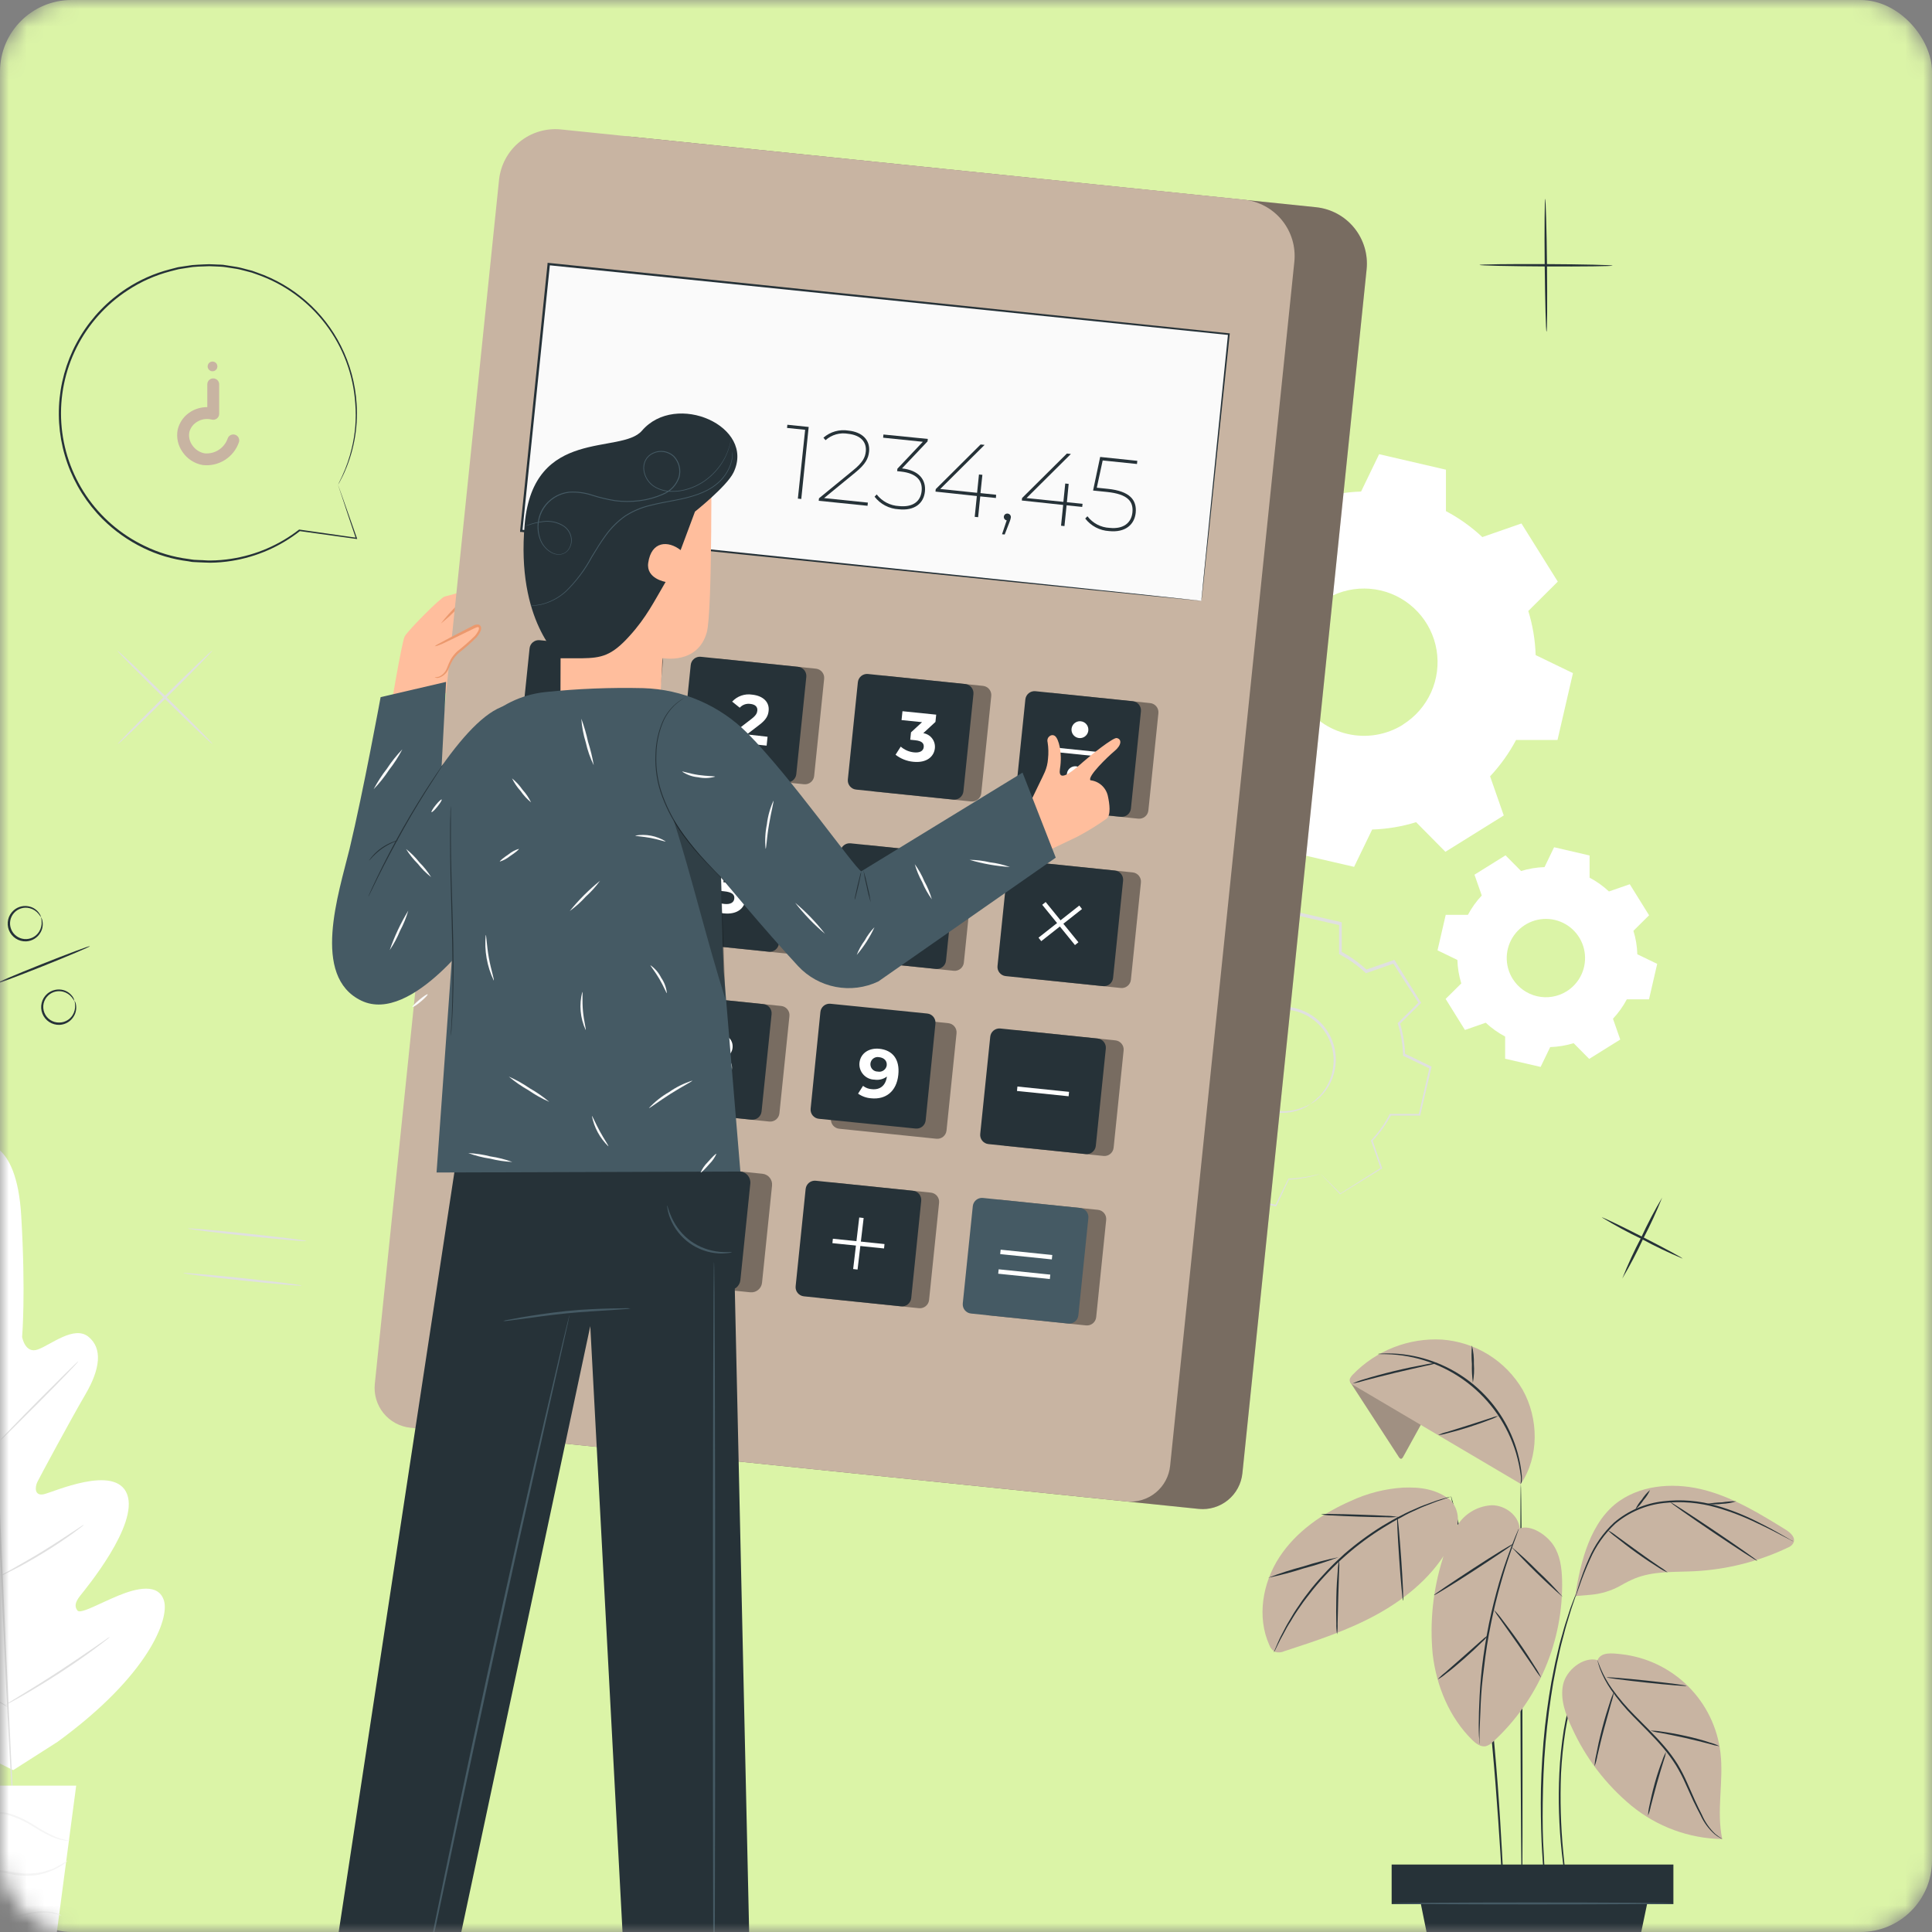 <svg width="108" height="108" viewBox="0 0 108 108" fill="none" xmlns="http://www.w3.org/2000/svg">
<rect x="0" y="0" width="108" height="108" fill="#808080" stroke="none"/>
<mask id="mask0_38_2327" style="mask-type:alpha" maskUnits="userSpaceOnUse" x="0" y="0" width="108" height="108">
<rect width="108" height="108" rx="4" fill="#B8EAFF"/>
</mask>
<g mask="url(#mask0_38_2327)">
<rect width="108" height="108" rx="4" fill="#DBF4A7"/>
<path d="M73.243 61.725C73.049 61.869 72.833 61.981 72.603 62.055C71.97 62.273 71.281 62.264 70.654 62.03C70.219 61.871 69.828 61.612 69.513 61.273C69.15 60.882 68.899 60.401 68.786 59.88C68.723 59.599 68.703 59.311 68.727 59.024C68.747 58.724 68.815 58.43 68.928 58.151C69.162 57.559 69.579 57.058 70.119 56.721C70.658 56.385 71.292 56.229 71.926 56.279C72.516 56.325 73.078 56.545 73.543 56.911C73.961 57.242 74.284 57.678 74.475 58.176C74.642 58.608 74.704 59.072 74.656 59.532C74.59 60.199 74.295 60.822 73.821 61.296C73.653 61.47 73.458 61.615 73.243 61.725C73.429 61.579 73.607 61.422 73.776 61.256C74.219 60.78 74.488 60.168 74.54 59.52C74.579 59.08 74.513 58.636 74.349 58.225C74.161 57.754 73.851 57.342 73.451 57.03C73.237 56.862 72.999 56.727 72.744 56.628C72.48 56.522 72.2 56.459 71.916 56.442C71.317 56.397 70.719 56.544 70.209 56.862C69.699 57.18 69.304 57.652 69.081 58.211C68.974 58.474 68.909 58.753 68.888 59.036C68.863 59.308 68.88 59.581 68.938 59.847C69.035 60.312 69.247 60.745 69.554 61.107C69.861 61.469 70.253 61.749 70.696 61.921C71.3 62.156 71.965 62.181 72.586 61.993C73.032 61.856 73.233 61.707 73.243 61.725Z" fill="#E0E0E0"/>
<path d="M73.776 65.581L73.85 65.648L74.074 65.864L74.947 66.724H74.914L77.206 65.274L77.189 65.323C77.022 64.857 76.839 64.331 76.643 63.778V63.751L76.663 63.729C77.064 63.3 77.405 62.818 77.677 62.298L77.692 62.268H79.366L79.306 62.312C79.497 61.482 79.701 60.596 79.912 59.669L79.946 59.743L78.471 59.034L78.433 59.017V58.974C78.414 58.385 78.317 57.802 78.143 57.238L78.131 57.196L78.161 57.166C78.523 56.809 78.919 56.422 79.324 56.011V56.105L77.856 53.816L77.947 53.848L76.402 54.389L76.355 54.404L76.32 54.371C75.894 53.972 75.416 53.631 74.9 53.357L74.855 53.335V53.285C74.855 52.772 74.855 52.214 74.855 51.646L74.919 51.728L72.288 51.12L72.382 51.076L71.668 52.564L71.648 52.608H71.596C71.013 52.627 70.435 52.723 69.877 52.893L69.793 52.871L69.776 52.854L69.739 52.817L69.667 52.742L69.523 52.596L69.233 52.306L68.657 51.725L68.761 51.738L66.46 53.174L66.495 53.075C66.675 53.595 66.854 54.111 67.033 54.622L67.05 54.669L67.016 54.706C66.615 55.132 66.273 55.61 66.001 56.127L65.976 56.169H65.929H64.29L64.367 56.108C64.159 57.007 63.954 57.887 63.754 58.749L63.712 58.662L65.188 59.376L65.228 59.396V59.441C65.244 60.029 65.34 60.614 65.513 61.177L65.525 61.219L65.493 61.249L64.327 62.399V62.312L65.758 64.616L65.684 64.592L67.231 64.056L67.266 64.043L67.293 64.068C67.721 64.47 68.199 64.814 68.717 65.09L68.747 65.105V65.14C68.747 65.735 68.747 66.271 68.734 66.776L68.695 66.729L71.333 67.352L71.291 67.372L72.015 65.901V65.886H72.03C72.474 65.874 72.916 65.819 73.35 65.722L73.669 65.646L73.776 65.623L73.672 65.66C73.602 65.683 73.498 65.715 73.354 65.75C72.921 65.859 72.479 65.923 72.033 65.941L72.055 65.923L71.353 67.411L71.338 67.439H71.311L68.665 66.841H68.627V66.801C68.627 66.305 68.627 65.757 68.627 65.162L68.655 65.212C68.127 64.934 67.638 64.587 67.201 64.18L67.261 64.192L65.716 64.735L65.669 64.753L65.642 64.711L64.201 62.412L64.171 62.365L64.211 62.325L65.371 61.172L65.354 61.244C65.177 60.672 65.078 60.079 65.059 59.48L65.101 59.545L63.613 58.836L63.558 58.808L63.571 58.749L64.188 56.048L64.201 55.986H64.265H65.904L65.833 56.028C66.113 55.498 66.462 55.008 66.872 54.57L66.854 54.654C66.676 54.143 66.496 53.627 66.314 53.107L66.291 53.045L66.348 53.01L68.647 51.574L68.704 51.537L68.751 51.584L69.327 52.164L69.615 52.457L69.761 52.603L69.833 52.678L69.87 52.712L69.887 52.732C69.719 52.69 69.84 52.72 69.803 52.71C70.375 52.535 70.968 52.436 71.566 52.417L71.494 52.464L72.209 50.976L72.236 50.917L72.3 50.932L74.942 51.542L75.006 51.557V51.624C75.006 52.189 75.006 52.75 75.006 53.263L74.964 53.191C75.493 53.471 75.983 53.821 76.42 54.23L76.34 54.213L77.888 53.677L77.945 53.655L77.98 53.709L79.413 56.011L79.443 56.06L79.401 56.103C78.996 56.504 78.597 56.896 78.235 57.253L78.255 57.181C78.429 57.754 78.526 58.347 78.545 58.945L78.505 58.885L79.981 59.602L80.028 59.624L80.016 59.674C79.8 60.601 79.592 61.484 79.398 62.315V62.362H79.351H77.712L77.759 62.332C77.479 62.859 77.129 63.345 76.72 63.778V63.729C76.913 64.287 77.092 64.81 77.253 65.279L77.265 65.311L77.236 65.328L74.927 66.752H74.909L74.894 66.737L74.049 65.864L73.833 65.636C73.813 65.619 73.794 65.601 73.776 65.581Z" fill="#E0E0E0"/>
<path fill-rule="evenodd" clip-rule="evenodd" d="M79.17 45.959C78.37 46.206 77.541 46.344 76.705 46.371L75.695 48.457L71.961 47.594V45.275C71.22 44.885 70.535 44.397 69.925 43.824L67.737 44.588L65.709 41.334L67.353 39.705C67.107 38.904 66.969 38.074 66.944 37.237L64.856 36.23L65.731 32.488H68.047C68.439 31.748 68.928 31.063 69.501 30.452L68.737 28.272L71.99 26.243L73.62 27.888C74.42 27.642 75.249 27.504 76.085 27.478L77.094 25.39L80.829 26.256V28.572C81.568 28.963 82.252 29.451 82.863 30.023L85.05 29.262L87.081 32.513L85.432 34.155C85.68 34.954 85.818 35.783 85.844 36.62L87.929 37.629L87.066 41.364H84.75C84.358 42.103 83.869 42.787 83.297 43.398L84.061 45.585L80.799 47.616L79.17 45.969V45.959ZM78.426 40.503C79.116 40.072 79.663 39.447 79.998 38.705C80.332 37.963 80.439 37.139 80.305 36.336C80.171 35.533 79.803 34.789 79.245 34.196C78.688 33.603 77.968 33.188 77.175 33.005C76.382 32.822 75.553 32.877 74.792 33.165C74.031 33.453 73.372 33.96 72.899 34.622C72.426 35.284 72.16 36.072 72.135 36.885C72.11 37.699 72.326 38.501 72.757 39.191C73.042 39.651 73.415 40.049 73.855 40.364C74.294 40.678 74.791 40.903 75.318 41.026C75.844 41.148 76.39 41.166 76.923 41.078C77.457 40.989 77.967 40.797 78.426 40.511V40.503Z" fill="white"/>
<path fill-rule="evenodd" clip-rule="evenodd" d="M87.969 58.315C87.543 58.445 87.102 58.518 86.657 58.533L86.121 59.642L84.138 59.183V57.943C83.744 57.735 83.379 57.475 83.054 57.171L81.891 57.576L80.812 55.84L81.687 54.974C81.555 54.549 81.482 54.107 81.469 53.662L80.358 53.124L80.817 51.14H82.057C82.266 50.748 82.527 50.384 82.831 50.059L82.424 48.896L84.16 47.814L85.028 48.69C85.454 48.56 85.895 48.486 86.34 48.472L86.875 47.361L88.859 47.822V49.062C89.253 49.269 89.616 49.529 89.941 49.833L91.106 49.429L92.185 51.165L91.31 52.033C91.442 52.458 91.515 52.9 91.528 53.345L92.639 53.88L92.18 55.864H90.94C90.731 56.258 90.471 56.623 90.166 56.948L90.573 58.111L88.837 59.193L87.969 58.317V58.315ZM87.575 55.416C87.942 55.187 88.234 54.854 88.412 54.459C88.591 54.064 88.648 53.625 88.577 53.198C88.506 52.771 88.31 52.374 88.013 52.058C87.717 51.742 87.334 51.522 86.912 51.424C86.49 51.326 86.048 51.355 85.643 51.508C85.238 51.661 84.887 51.931 84.635 52.284C84.383 52.636 84.242 53.056 84.228 53.489C84.215 53.922 84.33 54.349 84.559 54.716C84.866 55.209 85.357 55.559 85.922 55.69C86.488 55.821 87.082 55.722 87.575 55.416Z" fill="white"/>
<path d="M11.865 36.369C11.893 36.394 10.729 37.587 9.269 39.03C7.808 40.474 6.605 41.624 6.58 41.599C6.556 41.575 7.719 40.382 9.179 38.938C10.64 37.495 11.841 36.344 11.865 36.369Z" fill="#E0E0E0"/>
<path d="M11.878 41.587C11.853 41.612 10.638 40.466 9.179 39.03C7.721 37.594 6.543 36.409 6.568 36.382C6.593 36.354 7.808 37.5 9.269 38.938C10.729 40.377 11.905 41.56 11.878 41.587Z" fill="#E0E0E0"/>
<path d="M17.125 69.376C17.125 69.41 15.637 69.281 13.812 69.09C11.987 68.899 10.509 68.711 10.511 68.676C10.514 68.641 11.999 68.768 13.825 68.961C15.65 69.155 17.13 69.338 17.125 69.376Z" fill="#E0E0E0"/>
<path d="M16.863 71.865C16.863 71.9 15.374 71.774 13.549 71.58C11.724 71.387 10.243 71.203 10.248 71.169C10.253 71.134 11.736 71.26 13.562 71.451C15.387 71.642 16.867 71.831 16.863 71.865Z" fill="#E0E0E0"/>
<path d="M-1.021 63.907C-1.021 63.907 -2.985 63.766 -2.804 68.173C-2.623 72.58 -2.174 74.923 -2.174 74.923C-2.174 74.923 -2.231 75.9 -2.987 75.709C-3.744 75.519 -5.167 74.566 -5.872 75.278C-6.576 75.99 -6.34 77.145 -5.376 78.477C-4.411 79.809 -2.4 82.802 -2.216 83.073C-2.033 83.343 -1.968 83.839 -2.504 83.792C-3.039 83.745 -6.66 82.517 -7.139 84.27C-7.618 86.024 -4.314 89.28 -3.96 89.652C-3.605 90.024 -3.585 90.247 -3.729 90.468C-3.873 90.689 -5.051 90.16 -6.095 89.853C-7.139 89.545 -8.404 89.374 -8.595 90.408C-8.786 91.443 -7.332 94.468 -1.884 97.65L0.738 98.952L3.218 97.37C8.319 93.65 9.465 90.503 9.17 89.491C8.874 88.479 7.634 88.779 6.628 89.191C5.621 89.602 4.5 90.242 4.336 90.036C4.172 89.831 4.167 89.602 4.482 89.203C4.797 88.804 7.758 85.235 7.106 83.529C6.454 81.823 2.974 83.417 2.446 83.529C1.918 83.641 1.95 83.125 2.089 82.842C2.228 82.559 3.942 79.37 4.772 77.951C5.603 76.533 5.745 75.38 4.946 74.727C4.148 74.075 2.848 75.169 2.124 75.434C1.4 75.7 1.236 74.735 1.236 74.735C1.236 74.735 1.447 72.354 1.186 67.954C0.926 63.555 -1.06 63.907 -1.06 63.907" fill="white"/>
<path d="M-0.872 67.853C-0.87 67.883 -0.87 67.914 -0.872 67.945C-0.872 68.011 -0.872 68.101 -0.852 68.215C-0.835 68.463 -0.812 68.808 -0.78 69.257C-0.721 70.159 -0.644 71.469 -0.555 73.083C-0.376 76.307 -0.165 80.786 0.051 85.731C0.266 90.676 0.465 95.138 0.626 98.379C0.708 99.991 0.775 101.301 0.822 102.208C0.844 102.657 0.862 103.007 0.874 103.25C0.874 103.364 0.874 103.456 0.874 103.52C0.876 103.551 0.876 103.581 0.874 103.612C0.874 103.612 0.874 103.582 0.874 103.52C0.874 103.458 0.874 103.366 0.854 103.25C0.837 103.002 0.812 102.66 0.782 102.211C0.723 101.308 0.646 99.999 0.556 98.382C0.375 95.158 0.167 90.681 -0.049 85.734C-0.264 80.786 -0.463 76.329 -0.626 73.086C-0.708 71.471 -0.775 70.164 -0.82 69.257C-0.842 68.808 -0.86 68.458 -0.872 68.215C-0.872 68.098 -0.872 68.009 -0.872 67.945C-0.872 67.88 -0.872 67.853 -0.872 67.853Z" fill="#E0E0E0"/>
<path d="M0.028 80.498C0.008 80.478 0.968 79.474 2.168 78.266C3.369 77.059 4.363 76.074 4.383 76.094C4.403 76.114 3.443 77.118 2.24 78.326C1.038 79.534 0.048 80.518 0.028 80.498Z" fill="#E0E0E0"/>
<path d="M0.018 88.095C0.074 88.049 0.134 88.009 0.199 87.978L0.713 87.69C1.147 87.442 1.742 87.11 2.387 86.713C3.032 86.316 3.604 85.939 4.016 85.664L4.512 85.339C4.569 85.294 4.632 85.257 4.698 85.228C4.649 85.281 4.594 85.328 4.534 85.369C4.425 85.456 4.264 85.577 4.063 85.724C3.659 86.014 3.091 86.403 2.444 86.797C1.796 87.192 1.204 87.524 0.752 87.752C0.529 87.864 0.351 87.953 0.224 88.013C0.158 88.047 0.089 88.074 0.018 88.095Z" fill="#E0E0E0"/>
<path d="M-4.324 85.436C-4.26 85.456 -4.199 85.484 -4.143 85.52C-4.029 85.58 -3.868 85.672 -3.667 85.786C-3.27 86.011 -2.722 86.331 -2.119 86.688C-1.517 87.046 -0.976 87.375 -0.587 87.618L-0.128 87.909C-0.069 87.941 -0.015 87.981 0.033 88.028C-0.03 88.006 -0.091 87.978 -0.148 87.943C-0.259 87.881 -0.423 87.792 -0.622 87.678C-1.021 87.452 -1.569 87.132 -2.172 86.775C-2.774 86.418 -3.315 86.088 -3.704 85.845L-4.163 85.56C-4.222 85.525 -4.276 85.484 -4.324 85.436Z" fill="#E0E0E0"/>
<path d="M-5.185 92.139C-5.106 92.17 -5.029 92.207 -4.957 92.251L-4.344 92.588C-3.831 92.876 -3.124 93.28 -2.36 93.732C-1.596 94.183 -0.884 94.595 -0.376 94.9L0.219 95.264C0.294 95.306 0.364 95.354 0.43 95.408C0.349 95.381 0.271 95.343 0.199 95.296L-0.411 94.962C-0.924 94.674 -1.628 94.27 -2.395 93.818C-3.161 93.367 -3.87 92.953 -4.379 92.65L-4.971 92.286C-5.048 92.246 -5.12 92.197 -5.185 92.139Z" fill="#E0E0E0"/>
<path d="M0.321 95.294C0.39 95.234 0.467 95.182 0.549 95.14L1.184 94.753C1.722 94.424 2.464 93.97 3.267 93.444C4.071 92.918 4.79 92.427 5.308 92.067L5.921 91.643C5.991 91.585 6.069 91.536 6.151 91.497C6.088 91.562 6.018 91.621 5.943 91.673C5.804 91.785 5.601 91.939 5.348 92.127C4.852 92.501 4.13 93.005 3.324 93.528C2.518 94.052 1.769 94.5 1.221 94.813C0.946 94.969 0.725 95.093 0.566 95.175C0.488 95.221 0.406 95.261 0.321 95.294Z" fill="#E0E0E0"/>
<path d="M4.259 99.817H-2.992L-0.626 117.733H1.893L4.259 99.817Z" fill="white"/>
<path d="M-2.608 102.02C-2.608 102.02 -2.608 102.045 -2.571 102.082C-2.523 102.137 -2.463 102.181 -2.395 102.208C-2.268 102.251 -2.133 102.265 -2.001 102.249C-1.868 102.233 -1.741 102.187 -1.628 102.114C-1.336 101.953 -1.08 101.635 -0.688 101.494C-0.253 101.354 0.216 101.364 0.646 101.521C1.082 101.671 1.498 101.872 1.886 102.121C2.208 102.328 2.543 102.512 2.89 102.672C3.127 102.778 3.378 102.85 3.634 102.888C3.704 102.898 3.774 102.903 3.845 102.903C3.892 102.903 3.917 102.903 3.917 102.903C3.574 102.849 3.24 102.748 2.925 102.603C2.584 102.435 2.253 102.249 1.933 102.045C1.54 101.785 1.116 101.576 0.671 101.422C0.216 101.258 -0.28 101.252 -0.738 101.407C-0.931 101.486 -1.109 101.597 -1.266 101.735C-1.398 101.851 -1.537 101.959 -1.683 102.057C-1.784 102.127 -1.9 102.175 -2.022 102.196C-2.143 102.217 -2.268 102.211 -2.387 102.178C-2.47 102.14 -2.545 102.086 -2.608 102.02Z" fill="#F5F5F5"/>
<path d="M-2.36 105.318C-2.36 105.318 -2.303 105.244 -2.191 105.127C-2.026 104.964 -1.828 104.838 -1.611 104.758C-1.288 104.641 -0.945 104.589 -0.602 104.606C-0.179 104.639 0.242 104.697 0.658 104.78C1.084 104.862 1.519 104.879 1.95 104.832C2.302 104.787 2.645 104.689 2.967 104.542C3.188 104.445 3.398 104.323 3.592 104.18C3.665 104.131 3.73 104.072 3.785 104.004C3.517 104.177 3.237 104.331 2.947 104.465C2.63 104.593 2.296 104.677 1.955 104.713C1.534 104.754 1.11 104.733 0.695 104.651C0.274 104.568 -0.153 104.513 -0.582 104.487C-0.939 104.476 -1.294 104.538 -1.626 104.671C-1.85 104.76 -2.049 104.902 -2.206 105.085C-2.248 105.135 -2.285 105.189 -2.318 105.246C-2.345 105.296 -2.36 105.316 -2.36 105.318Z" fill="#F5F5F5"/>
<path d="M3.438 107.084C3.378 107.038 3.31 107.004 3.237 106.982C3.045 106.909 2.843 106.866 2.637 106.853C2.334 106.833 2.029 106.851 1.73 106.905C1.39 106.96 1.028 107.052 0.648 107.134C0.294 107.217 -0.069 107.257 -0.433 107.255C-0.728 107.247 -1.019 107.184 -1.291 107.069C-1.54 106.951 -1.761 106.782 -1.941 106.573C-1.912 106.643 -1.87 106.708 -1.817 106.762C-1.679 106.918 -1.51 107.045 -1.321 107.134C-1.043 107.265 -0.741 107.339 -0.433 107.352C-0.06 107.361 0.312 107.323 0.676 107.238C1.062 107.156 1.42 107.059 1.752 106.99C2.043 106.932 2.34 106.906 2.637 106.913C2.91 106.938 3.179 106.995 3.438 107.084Z" fill="#F5F5F5"/>
<path d="M21.785 39.928C21.785 39.928 22.46 35.883 22.621 35.576C22.782 35.268 24.645 33.378 24.865 33.344C25.086 33.309 28.025 32.381 27.861 32.848C27.698 33.314 25.629 33.924 25.629 33.924L25.433 34.172C25.433 34.172 27.197 33.597 27.633 33.611C28.07 33.626 28.109 34.045 27.794 34.164C27.479 34.283 25.927 34.737 25.867 34.837C25.808 34.936 27.603 34.422 27.822 34.432C28.124 34.445 28.342 34.827 28.035 34.958C27.851 35.032 26.125 35.429 26.125 35.429C26.657 35.359 27.193 35.318 27.73 35.305C27.995 35.377 27.978 35.7 27.68 35.776C27.479 35.829 26.425 35.876 26.157 35.948C26.157 35.948 25.957 36.116 25.964 36.652C25.971 37.188 25.277 38.609 25.277 38.609L21.785 39.928Z" fill="#FFBE9D"/>
<path d="M27.859 32.835C27.741 32.987 27.594 33.114 27.427 33.21C27.253 33.327 27.069 33.428 26.877 33.512C26.659 33.594 26.415 33.678 26.163 33.76L25.619 33.944L25.649 33.926C25.339 34.262 25.003 34.573 24.645 34.856C24.921 34.495 25.224 34.154 25.552 33.84V33.827H25.57L26.105 33.639L26.817 33.391C27.005 33.314 27.187 33.225 27.363 33.123C27.675 32.957 27.846 32.818 27.859 32.835Z" fill="#EB996E"/>
<path d="M67.016 84.35L26.983 80.225C26.397 80.163 25.858 79.871 25.487 79.412C25.115 78.954 24.94 78.367 24.999 77.78L31.926 10.478C32.013 9.643 32.427 8.878 33.078 8.348C33.729 7.819 34.563 7.569 35.398 7.653L73.57 11.584C74.405 11.671 75.171 12.085 75.7 12.736C76.23 13.387 76.48 14.221 76.395 15.056L69.451 82.358C69.39 82.945 69.1 83.483 68.644 83.856C68.187 84.229 67.602 84.407 67.016 84.35Z" fill="#C8B4A2"/>
<path opacity="0.4" d="M67.016 84.35L26.983 80.225C26.397 80.163 25.858 79.871 25.487 79.412C25.115 78.954 24.94 78.367 24.999 77.78L31.926 10.478C32.013 9.643 32.427 8.878 33.078 8.348C33.729 7.819 34.563 7.569 35.398 7.653L73.57 11.584C74.405 11.671 75.171 12.085 75.7 12.736C76.23 13.387 76.48 14.221 76.395 15.056L69.451 82.358C69.39 82.945 69.1 83.483 68.644 83.856C68.187 84.229 67.602 84.407 67.016 84.35Z" fill="black"/>
<path d="M62.976 83.933L22.936 79.811C22.349 79.749 21.81 79.456 21.438 78.997C21.067 78.538 20.892 77.951 20.952 77.364L27.896 10.061C27.939 9.648 28.062 9.247 28.259 8.881C28.457 8.515 28.724 8.192 29.047 7.93C29.369 7.667 29.74 7.471 30.139 7.352C30.537 7.233 30.955 7.194 31.368 7.237L69.53 11.16C69.944 11.202 70.345 11.326 70.71 11.523C71.076 11.721 71.4 11.988 71.662 12.311C71.924 12.633 72.12 13.004 72.239 13.402C72.358 13.801 72.397 14.219 72.355 14.632L65.411 81.937C65.351 82.524 65.062 83.064 64.605 83.438C64.149 83.812 63.563 83.99 62.976 83.933Z" fill="#C8B4A2"/>
<path d="M42.622 65.614L28.817 64.192C28.487 64.158 28.192 64.398 28.159 64.728L27.599 70.16C27.565 70.49 27.805 70.784 28.135 70.819L41.94 72.24C42.269 72.274 42.564 72.034 42.598 71.705L43.158 66.272C43.191 65.943 42.952 65.648 42.622 65.614Z" fill="#C8B4A2"/>
<g opacity="0.4">
<path d="M42.622 65.614L28.817 64.192C28.487 64.158 28.192 64.398 28.159 64.728L27.599 70.16C27.565 70.49 27.805 70.784 28.135 70.819L41.94 72.24C42.269 72.274 42.564 72.034 42.598 71.705L43.158 66.272C43.191 65.943 42.952 65.648 42.622 65.614Z" fill="black"/>
</g>
<path d="M30.675 14.761L29.139 29.674L67.155 33.589L68.691 18.676L30.675 14.761Z" fill="#FAFAFA"/>
<path d="M67.157 33.589C67.157 33.589 67.157 33.497 67.179 33.324C67.202 33.15 67.221 32.89 67.254 32.553C67.321 31.873 67.42 30.876 67.549 29.589C67.797 27.017 68.181 23.295 68.647 18.677L68.687 18.727L30.671 14.825L30.743 14.768C30.205 19.976 29.684 25.023 29.203 29.681L29.148 29.611L56.391 32.448L64.302 33.279L66.423 33.507L66.971 33.567L67.159 33.589C67.159 33.589 67.097 33.589 66.976 33.574L66.435 33.522L64.327 33.314L56.416 32.518L29.136 29.735H29.074V29.676C29.553 25.016 30.066 19.976 30.607 14.761V14.697H30.671L68.697 18.632H68.742V18.677C68.246 23.307 67.861 27.039 67.591 29.616C67.454 30.896 67.343 31.89 67.276 32.565C67.239 32.9 67.212 33.155 67.192 33.329L67.157 33.589Z" fill="#263238"/>
<path d="M36.6 36.448L31.165 35.889C30.882 35.859 30.628 36.066 30.599 36.349L30.04 41.784C30.01 42.067 30.216 42.321 30.5 42.35L35.934 42.909C36.218 42.939 36.471 42.733 36.501 42.449L37.06 37.014C37.089 36.731 36.883 36.478 36.6 36.448Z" fill="#C8B4A2"/>
<g opacity="0.4">
<path d="M36.6 36.448L31.165 35.889C30.882 35.859 30.628 36.066 30.599 36.349L30.04 41.784C30.01 42.067 30.216 42.321 30.5 42.35L35.934 42.909C36.218 42.939 36.471 42.733 36.501 42.449L37.06 37.014C37.089 36.731 36.883 36.478 36.6 36.448Z" fill="black"/>
</g>
<path d="M35.604 36.347L30.169 35.787C29.886 35.758 29.632 35.964 29.603 36.247L29.043 41.682C29.014 41.965 29.22 42.219 29.504 42.248L34.938 42.808C35.222 42.837 35.475 42.631 35.504 42.347L36.064 36.913C36.093 36.629 35.887 36.376 35.604 36.347Z" fill="#263238"/>
<path d="M33.149 37.971L32.873 40.672L32.248 40.608L32.474 38.415L31.936 38.358L31.988 37.862L33.149 37.971Z" fill="white"/>
<path d="M45.611 37.379L40.176 36.819C39.893 36.79 39.639 36.996 39.61 37.279L39.05 42.714C39.021 42.998 39.227 43.251 39.511 43.28L44.946 43.84C45.229 43.869 45.482 43.663 45.511 43.38L46.071 37.945C46.1 37.661 45.894 37.408 45.611 37.379Z" fill="#C8B4A2"/>
<g opacity="0.4">
<path d="M45.611 37.379L40.176 36.819C39.893 36.79 39.639 36.996 39.61 37.279L39.05 42.714C39.021 42.998 39.227 43.251 39.511 43.28L44.946 43.84C45.229 43.869 45.482 43.663 45.511 43.38L46.071 37.945C46.1 37.661 45.894 37.408 45.611 37.379Z" fill="black"/>
</g>
<path d="M44.612 37.275L39.178 36.715C38.894 36.686 38.641 36.892 38.612 37.175L38.052 42.61C38.023 42.894 38.229 43.147 38.512 43.176L43.947 43.736C44.23 43.765 44.484 43.559 44.513 43.276L45.073 37.841C45.102 37.557 44.896 37.304 44.612 37.275Z" fill="#263238"/>
<path d="M42.907 41.185L42.855 41.681L40.822 41.473L40.864 41.069L42.002 40.193C42.265 39.992 42.322 39.859 42.335 39.727C42.357 39.516 42.223 39.377 41.938 39.348C41.83 39.333 41.721 39.344 41.618 39.381C41.516 39.418 41.425 39.48 41.352 39.561L40.928 39.221C41.069 39.069 41.244 38.953 41.44 38.885C41.636 38.817 41.845 38.799 42.049 38.832C42.65 38.894 43.019 39.241 42.967 39.73C42.942 39.992 42.843 40.226 42.431 40.533L41.752 41.054L42.907 41.185Z" fill="white"/>
<path d="M54.952 38.341L49.517 37.781C49.234 37.752 48.98 37.958 48.951 38.242L48.391 43.676C48.362 43.959 48.568 44.213 48.852 44.242L54.286 44.802C54.57 44.831 54.823 44.625 54.852 44.342L55.412 38.907C55.441 38.623 55.235 38.37 54.952 38.341Z" fill="#C8B4A2"/>
<g opacity="0.4">
<path d="M54.952 38.341L49.517 37.781C49.234 37.752 48.98 37.958 48.951 38.242L48.391 43.676C48.362 43.959 48.568 44.213 48.852 44.242L54.286 44.802C54.57 44.831 54.823 44.625 54.852 44.342L55.412 38.907C55.441 38.623 55.235 38.37 54.952 38.341Z" fill="black"/>
</g>
<path d="M53.956 38.237L48.521 37.677C48.238 37.648 47.984 37.854 47.955 38.137L47.395 43.572C47.366 43.855 47.572 44.109 47.856 44.138L53.29 44.698C53.574 44.727 53.827 44.521 53.856 44.237L54.416 38.803C54.445 38.519 54.239 38.266 53.956 38.237Z" fill="#263238"/>
<path d="M52.26 41.828C52.212 42.282 51.821 42.661 51.054 42.584C50.692 42.551 50.348 42.414 50.062 42.19L50.352 41.736C50.56 41.919 50.821 42.032 51.096 42.058C51.409 42.091 51.615 41.984 51.637 41.763C51.659 41.542 51.52 41.419 51.168 41.381L50.883 41.352L50.925 40.94L51.543 40.369L50.397 40.253L50.449 39.757L52.334 39.95L52.292 40.355L51.612 40.984C51.808 41.015 51.984 41.119 52.105 41.276C52.226 41.433 52.281 41.631 52.26 41.828Z" fill="white"/>
<path d="M64.295 39.303L58.86 38.743C58.577 38.714 58.323 38.92 58.294 39.203L57.735 44.638C57.705 44.922 57.911 45.175 58.195 45.204L63.63 45.764C63.913 45.793 64.166 45.587 64.195 45.303L64.755 39.869C64.784 39.585 64.578 39.332 64.295 39.303Z" fill="#C8B4A2"/>
<g opacity="0.4">
<path d="M64.295 39.303L58.86 38.743C58.577 38.714 58.323 38.92 58.294 39.203L57.735 44.638C57.705 44.922 57.911 45.175 58.195 45.204L63.63 45.764C63.913 45.793 64.166 45.587 64.195 45.303L64.755 39.869C64.784 39.585 64.578 39.332 64.295 39.303Z" fill="black"/>
</g>
<path d="M63.319 39.198L57.884 38.639C57.601 38.609 57.347 38.816 57.318 39.099L56.758 44.533C56.729 44.817 56.935 45.07 57.219 45.099L62.653 45.659C62.937 45.688 63.19 45.482 63.219 45.199L63.779 39.764C63.808 39.481 63.602 39.227 63.319 39.198Z" fill="#263238"/>
<path d="M58.805 41.77L58.78 42.017L61.666 42.314L61.691 42.068L58.805 41.77Z" fill="white"/>
<path d="M60.838 40.836C60.829 40.928 60.792 41.016 60.733 41.088C60.673 41.16 60.594 41.213 60.505 41.24C60.416 41.267 60.321 41.267 60.231 41.239C60.142 41.212 60.063 41.159 60.004 41.087C59.945 41.015 59.909 40.927 59.9 40.834C59.891 40.741 59.91 40.648 59.954 40.566C59.998 40.483 60.066 40.416 60.148 40.373C60.23 40.329 60.324 40.31 60.416 40.32C60.541 40.332 60.655 40.394 60.734 40.49C60.813 40.587 60.85 40.711 60.838 40.836Z" fill="white"/>
<path d="M60.578 43.353C60.568 43.446 60.531 43.534 60.472 43.606C60.413 43.678 60.333 43.73 60.244 43.757C60.154 43.784 60.059 43.783 59.97 43.756C59.881 43.728 59.802 43.675 59.743 43.603C59.684 43.53 59.648 43.442 59.639 43.349C59.631 43.256 59.65 43.163 59.694 43.081C59.739 42.999 59.807 42.932 59.889 42.889C59.972 42.845 60.066 42.827 60.158 42.837C60.282 42.85 60.396 42.912 60.474 43.008C60.553 43.105 60.59 43.229 60.578 43.353Z" fill="white"/>
<path d="M35.625 45.916L30.191 45.356C29.907 45.327 29.654 45.533 29.625 45.817L29.065 51.252C29.036 51.535 29.242 51.788 29.525 51.818L34.96 52.377C35.243 52.406 35.497 52.2 35.526 51.917L36.086 46.482C36.115 46.199 35.909 45.945 35.625 45.916Z" fill="#C8B4A2"/>
<g opacity="0.4">
<path d="M35.625 45.916L30.191 45.356C29.907 45.327 29.654 45.533 29.625 45.817L29.065 51.252C29.036 51.535 29.242 51.788 29.525 51.818L34.96 52.377C35.243 52.406 35.497 52.2 35.526 51.917L36.086 46.482C36.115 46.199 35.909 45.945 35.625 45.916Z" fill="black"/>
</g>
<path d="M34.629 45.815L29.195 45.255C28.911 45.226 28.658 45.432 28.628 45.715L28.069 51.15C28.04 51.433 28.246 51.687 28.529 51.716L33.964 52.276C34.247 52.305 34.501 52.099 34.53 51.815L35.089 46.381C35.119 46.097 34.913 45.844 34.629 45.815Z" fill="#263238"/>
<path d="M32.742 49.645L32.303 49.6L32.243 50.165L31.636 50.103L31.695 49.538L30.245 49.387L30.287 48.968L31.733 47.39L32.387 47.46L31.043 48.948L31.767 49.022L31.819 48.526L32.407 48.586L32.355 49.082L32.794 49.126L32.742 49.645Z" fill="white"/>
<path d="M44.636 46.844L39.202 46.285C38.918 46.255 38.665 46.461 38.636 46.745L38.076 52.179C38.047 52.463 38.253 52.716 38.536 52.745L43.971 53.305C44.254 53.334 44.508 53.128 44.537 52.845L45.097 47.41C45.126 47.127 44.92 46.873 44.636 46.844Z" fill="#C8B4A2"/>
<g opacity="0.4">
<path d="M44.636 46.844L39.202 46.285C38.918 46.255 38.665 46.461 38.636 46.745L38.076 52.179C38.047 52.463 38.253 52.716 38.536 52.745L43.971 53.305C44.254 53.334 44.508 53.128 44.537 52.845L45.097 47.41C45.126 47.127 44.92 46.873 44.636 46.844Z" fill="black"/>
</g>
<path d="M43.641 46.74L38.206 46.181C37.922 46.151 37.669 46.357 37.64 46.641L37.08 52.075C37.051 52.359 37.257 52.612 37.54 52.641L42.975 53.201C43.258 53.23 43.512 53.024 43.541 52.741L44.101 47.306C44.13 47.023 43.924 46.769 43.641 46.74Z" fill="#263238"/>
<path d="M41.67 50.282C41.623 50.758 41.228 51.138 40.46 51.058C40.098 51.025 39.753 50.888 39.468 50.664L39.763 50.213C39.97 50.396 40.231 50.508 40.507 50.532C40.819 50.565 41.025 50.456 41.047 50.235C41.07 50.014 40.946 49.87 40.457 49.821L39.768 49.749L40.063 48.261L41.705 48.429L41.655 48.925L40.532 48.809L40.435 49.317L40.656 49.34C41.442 49.414 41.72 49.803 41.67 50.282Z" fill="white"/>
<path d="M53.98 47.806L48.545 47.246C48.261 47.217 48.008 47.423 47.979 47.707L47.419 53.142C47.39 53.425 47.596 53.678 47.88 53.707L53.314 54.267C53.598 54.296 53.851 54.09 53.88 53.807L54.44 48.372C54.469 48.089 54.263 47.835 53.98 47.806Z" fill="#C8B4A2"/>
<g opacity="0.4">
<path d="M53.98 47.806L48.545 47.246C48.261 47.217 48.008 47.423 47.979 47.707L47.419 53.142C47.39 53.425 47.596 53.678 47.88 53.707L53.314 54.267C53.598 54.296 53.851 54.09 53.88 53.807L54.44 48.372C54.469 48.089 54.263 47.835 53.98 47.806Z" fill="black"/>
</g>
<path d="M52.981 47.702L47.547 47.142C47.263 47.113 47.01 47.319 46.98 47.603L46.421 53.037C46.392 53.321 46.598 53.574 46.881 53.603L52.316 54.163C52.599 54.192 52.853 53.986 52.882 53.703L53.441 48.268C53.471 47.985 53.265 47.731 52.981 47.702Z" fill="#263238"/>
<path d="M51.208 51.259C51.151 51.81 50.665 52.11 50.097 52.05C49.353 51.973 48.941 51.46 49.031 50.592C49.127 49.66 49.742 49.198 50.553 49.283C50.816 49.303 51.069 49.393 51.285 49.545L51.007 49.979C50.864 49.868 50.692 49.803 50.511 49.791C50.06 49.746 49.745 49.982 49.673 50.495C49.771 50.422 49.882 50.37 50.001 50.34C50.119 50.311 50.242 50.306 50.362 50.324C50.481 50.325 50.598 50.351 50.706 50.4C50.814 50.448 50.91 50.519 50.99 50.607C51.069 50.694 51.13 50.798 51.167 50.91C51.205 51.022 51.219 51.141 51.208 51.259ZM50.6 51.227C50.607 51.169 50.601 51.111 50.583 51.056C50.565 51.001 50.535 50.95 50.496 50.907C50.457 50.864 50.409 50.831 50.355 50.808C50.302 50.785 50.244 50.774 50.186 50.776C50.129 50.763 50.07 50.763 50.013 50.775C49.956 50.786 49.902 50.81 49.854 50.843C49.807 50.877 49.766 50.92 49.736 50.97C49.706 51.019 49.686 51.075 49.678 51.133C49.653 51.363 49.809 51.549 50.109 51.581C50.165 51.593 50.222 51.593 50.277 51.581C50.332 51.569 50.384 51.545 50.43 51.512C50.475 51.478 50.514 51.435 50.542 51.386C50.57 51.337 50.587 51.283 50.593 51.227H50.6Z" fill="white"/>
<path d="M63.318 48.768L57.883 48.208C57.6 48.179 57.346 48.385 57.317 48.668L56.758 54.103C56.728 54.386 56.934 54.64 57.218 54.669L62.653 55.229C62.936 55.258 63.189 55.052 63.218 54.769L63.778 49.334C63.807 49.05 63.601 48.797 63.318 48.768Z" fill="#C8B4A2"/>
<g opacity="0.4">
<path d="M63.318 48.768L57.883 48.208C57.6 48.179 57.346 48.385 57.317 48.668L56.758 54.103C56.728 54.386 56.934 54.64 57.218 54.669L62.653 55.229C62.936 55.258 63.189 55.052 63.218 54.769L63.778 49.334C63.807 49.05 63.601 48.797 63.318 48.768Z" fill="black"/>
</g>
<path d="M62.322 48.664L56.887 48.104C56.604 48.075 56.35 48.281 56.321 48.564L55.762 53.999C55.732 54.282 55.938 54.536 56.222 54.565L61.657 55.125C61.94 55.154 62.193 54.948 62.222 54.664L62.782 49.23C62.811 48.946 62.605 48.693 62.322 48.664Z" fill="#263238"/>
<path d="M60.332 50.621L58.053 52.417L58.207 52.612L60.485 50.815L60.332 50.621Z" fill="white"/>
<path d="M58.453 50.423L58.261 50.579L60.091 52.83L60.284 52.674L58.453 50.423Z" fill="white"/>
<path d="M34.659 55.306L29.224 54.746C28.941 54.717 28.687 54.923 28.658 55.206L28.098 60.641C28.069 60.925 28.275 61.178 28.558 61.207L33.993 61.767C34.277 61.796 34.53 61.59 34.559 61.306L35.119 55.872C35.148 55.588 34.942 55.335 34.659 55.306Z" fill="#C8B4A2"/>
<g opacity="0.4">
<path d="M34.659 55.306L29.224 54.746C28.941 54.717 28.687 54.923 28.658 55.206L28.098 60.641C28.069 60.925 28.275 61.178 28.558 61.207L33.993 61.767C34.277 61.796 34.53 61.59 34.559 61.306L35.119 55.872C35.148 55.588 34.942 55.335 34.659 55.306Z" fill="black"/>
</g>
<path d="M33.663 55.204L28.228 54.645C27.944 54.615 27.691 54.821 27.662 55.105L27.102 60.539C27.073 60.823 27.279 61.076 27.562 61.105L32.997 61.665C33.281 61.694 33.534 61.488 33.563 61.205L34.123 55.77C34.152 55.487 33.946 55.233 33.663 55.204Z" fill="#263238"/>
<path d="M31.636 56.869L31.594 57.273L30.354 59.461L29.677 59.389L30.867 57.303L29.974 57.211L29.93 57.65L29.374 57.593L29.473 56.648L31.636 56.869Z" fill="white"/>
<path d="M43.67 56.234L38.235 55.674C37.952 55.645 37.698 55.851 37.669 56.134L37.109 61.569C37.08 61.852 37.286 62.106 37.569 62.135L43.004 62.695C43.288 62.724 43.541 62.518 43.57 62.234L44.13 56.8C44.159 56.516 43.953 56.263 43.67 56.234Z" fill="#C8B4A2"/>
<g opacity="0.4">
<path d="M43.67 56.234L38.235 55.674C37.952 55.645 37.698 55.851 37.669 56.134L37.109 61.569C37.08 61.852 37.286 62.106 37.57 62.135L43.004 62.695C43.288 62.724 43.541 62.518 43.57 62.234L44.13 56.8C44.159 56.516 43.953 56.263 43.67 56.234Z" fill="black"/>
</g>
<path d="M42.671 56.13L37.237 55.57C36.953 55.541 36.7 55.747 36.671 56.03L36.111 61.465C36.082 61.748 36.288 62.002 36.571 62.031L42.006 62.591C42.289 62.62 42.543 62.414 42.572 62.13L43.132 56.696C43.161 56.412 42.955 56.159 42.671 56.13Z" fill="#263238"/>
<path d="M40.916 59.768C40.864 60.264 40.378 60.549 39.693 60.477C39.009 60.405 38.595 60.041 38.647 59.535C38.658 59.4 38.71 59.272 38.794 59.167C38.878 59.061 38.992 58.983 39.12 58.942C39.03 58.875 38.96 58.785 38.916 58.682C38.873 58.579 38.858 58.466 38.873 58.354C38.922 57.881 39.368 57.63 39.986 57.692C40.603 57.754 40.998 58.096 40.951 58.57C40.941 58.682 40.901 58.79 40.835 58.882C40.769 58.973 40.68 59.046 40.576 59.091C40.693 59.158 40.788 59.258 40.848 59.378C40.909 59.499 40.932 59.634 40.916 59.768ZM40.286 59.684C40.311 59.436 40.13 59.279 39.82 59.247C39.51 59.215 39.304 59.341 39.279 59.58C39.254 59.818 39.431 59.989 39.74 60.021C40.05 60.053 40.264 59.912 40.296 59.674L40.286 59.684ZM39.483 58.444C39.46 58.647 39.609 58.791 39.862 58.818C40.115 58.845 40.298 58.734 40.321 58.531C40.343 58.327 40.187 58.173 39.931 58.149C39.676 58.124 39.502 58.225 39.483 58.436V58.444Z" fill="white"/>
<path d="M53.01 57.196L47.576 56.636C47.292 56.607 47.039 56.813 47.01 57.096L46.45 62.531C46.421 62.814 46.627 63.068 46.91 63.097L52.345 63.657C52.628 63.686 52.882 63.48 52.911 63.196L53.471 57.762C53.5 57.478 53.294 57.225 53.01 57.196Z" fill="#C8B4A2"/>
<g opacity="0.4">
<path d="M53.01 57.196L47.576 56.636C47.292 56.607 47.039 56.813 47.01 57.096L46.45 62.531C46.421 62.814 46.627 63.068 46.91 63.097L52.345 63.657C52.628 63.686 52.882 63.48 52.911 63.196L53.471 57.762C53.5 57.478 53.294 57.225 53.01 57.196Z" fill="black"/>
</g>
<path d="M51.833 56.657L46.424 56.111C46.142 56.082 45.89 56.288 45.861 56.57L45.315 61.979C45.287 62.261 45.492 62.512 45.774 62.541L51.183 63.087C51.465 63.116 51.717 62.91 51.745 62.628L52.292 57.219C52.32 56.937 52.115 56.685 51.833 56.657Z" fill="#263238"/>
<path d="M50.216 60.085C50.119 61.018 49.509 61.479 48.693 61.395C48.432 61.376 48.181 61.286 47.967 61.135L48.244 60.7C48.387 60.812 48.56 60.877 48.74 60.886C49.187 60.931 49.507 60.696 49.579 60.18C49.48 60.253 49.368 60.306 49.249 60.336C49.13 60.366 49.006 60.372 48.884 60.353C48.766 60.351 48.65 60.325 48.543 60.276C48.436 60.227 48.34 60.156 48.261 60.068C48.182 59.981 48.122 59.878 48.085 59.766C48.047 59.654 48.033 59.536 48.044 59.418C48.101 58.868 48.587 58.568 49.157 58.627C49.899 58.704 50.308 59.217 50.216 60.085ZM49.569 59.545C49.591 59.314 49.435 59.128 49.14 59.096C49.084 59.085 49.026 59.086 48.971 59.099C48.916 59.112 48.864 59.136 48.818 59.17C48.773 59.204 48.735 59.247 48.707 59.297C48.68 59.346 48.663 59.401 48.657 59.458C48.652 59.514 48.659 59.571 48.677 59.625C48.695 59.679 48.724 59.728 48.763 59.77C48.801 59.812 48.848 59.846 48.9 59.868C48.952 59.891 49.008 59.902 49.065 59.902C49.122 59.914 49.181 59.914 49.238 59.903C49.295 59.891 49.349 59.868 49.396 59.834C49.444 59.8 49.484 59.758 49.514 59.708C49.544 59.658 49.564 59.602 49.571 59.545H49.569Z" fill="white"/>
<path d="M62.351 58.157L56.916 57.598C56.633 57.569 56.38 57.775 56.35 58.058L55.791 63.493C55.762 63.776 55.968 64.029 56.251 64.059L61.686 64.618C61.969 64.648 62.222 64.442 62.252 64.158L62.811 58.723C62.841 58.44 62.635 58.187 62.351 58.157Z" fill="#C8B4A2"/>
<g opacity="0.4">
<path d="M62.351 58.157L56.916 57.598C56.633 57.569 56.38 57.775 56.35 58.058L55.791 63.493C55.762 63.776 55.968 64.029 56.251 64.059L61.686 64.618C61.969 64.648 62.222 64.442 62.252 64.158L62.811 58.723C62.841 58.44 62.635 58.187 62.351 58.157Z" fill="black"/>
</g>
<path d="M61.355 58.053L55.92 57.494C55.637 57.465 55.384 57.67 55.355 57.954L54.795 63.389C54.766 63.672 54.972 63.925 55.255 63.955L60.69 64.514C60.973 64.543 61.227 64.337 61.256 64.054L61.816 58.619C61.845 58.336 61.639 58.083 61.355 58.053Z" fill="#263238"/>
<path d="M56.875 60.738L56.85 60.985L59.736 61.282L59.761 61.035L56.875 60.738Z" fill="white"/>
<path d="M52.035 66.668L46.601 66.109C46.317 66.079 46.064 66.285 46.035 66.569L45.475 72.004C45.446 72.287 45.652 72.54 45.935 72.57L51.37 73.129C51.653 73.158 51.907 72.952 51.936 72.669L52.496 67.234C52.525 66.951 52.319 66.697 52.035 66.668Z" fill="#C8B4A2"/>
<g opacity="0.4">
<path d="M52.035 66.668L46.601 66.109C46.317 66.079 46.064 66.285 46.035 66.569L45.475 72.004C45.446 72.287 45.652 72.54 45.935 72.57L51.37 73.129C51.653 73.158 51.907 72.952 51.936 72.669L52.496 67.234C52.525 66.951 52.319 66.697 52.035 66.668Z" fill="black"/>
</g>
<path d="M51.037 66.564L45.602 66.004C45.319 65.975 45.066 66.181 45.036 66.465L44.477 71.9C44.447 72.183 44.654 72.436 44.937 72.465L50.371 73.025C50.655 73.054 50.908 72.848 50.938 72.565L51.497 67.13C51.526 66.847 51.32 66.593 51.037 66.564Z" fill="#263238"/>
<path d="M61.376 67.63L55.941 67.07C55.658 67.041 55.405 67.247 55.375 67.531L54.816 72.965C54.786 73.249 54.993 73.502 55.276 73.531L60.711 74.091C60.994 74.12 61.248 73.914 61.277 73.631L61.836 68.196C61.866 67.913 61.66 67.659 61.376 67.63Z" fill="#C8B4A2"/>
<g opacity="0.4">
<path d="M61.376 67.63L55.941 67.07C55.658 67.041 55.405 67.247 55.375 67.531L54.816 72.965C54.786 73.249 54.993 73.502 55.276 73.531L60.711 74.091C60.994 74.12 61.248 73.914 61.277 73.631L61.836 68.196C61.866 67.913 61.66 67.659 61.376 67.63Z" fill="black"/>
</g>
<path d="M60.38 67.526L54.946 66.966C54.662 66.937 54.409 67.143 54.38 67.427L53.82 72.861C53.791 73.145 53.997 73.398 54.28 73.427L59.715 73.987C59.998 74.016 60.252 73.81 60.281 73.527L60.84 68.092C60.87 67.809 60.664 67.555 60.38 67.526Z" fill="#455A64"/>
<path d="M55.937 69.858L55.912 70.105L58.798 70.402L58.824 70.155L55.937 69.858Z" fill="white"/>
<path d="M55.826 70.955L55.8 71.201L58.687 71.499L58.712 71.252L55.826 70.955Z" fill="white"/>
<path d="M41.39 65.486L27.025 64.007C26.684 63.972 26.379 64.219 26.344 64.56L25.789 69.953C25.754 70.293 26.002 70.598 26.342 70.633L40.707 72.112C41.048 72.148 41.352 71.9 41.388 71.559L41.943 66.166C41.978 65.826 41.73 65.521 41.39 65.486Z" fill="#263238"/>
<path d="M33.283 67.873C33.374 66.982 33.92 66.531 34.582 66.598C35.244 66.665 35.683 67.22 35.591 68.111C35.5 69.001 34.959 69.452 34.294 69.383C33.63 69.314 33.191 68.76 33.283 67.873ZM34.964 68.046C35.029 67.434 34.837 67.158 34.528 67.126C34.218 67.094 33.977 67.325 33.915 67.937C33.853 68.55 34.041 68.825 34.349 68.857C34.657 68.889 34.902 68.656 34.964 68.046Z" fill="white"/>
<path d="M48.032 68.058L47.692 70.94L47.938 70.969L48.278 68.088L48.032 68.058Z" fill="white"/>
<path d="M46.558 69.246L46.532 69.493L49.419 69.79L49.444 69.543L46.558 69.246Z" fill="white"/>
<path d="M45.206 23.867L44.792 27.893L44.601 27.873L45.008 24.026L43.996 23.922L44.014 23.744L45.206 23.867Z" fill="#263238"/>
<path d="M48.515 28.096L48.495 28.274L45.767 27.994L45.782 27.855L47.686 26.295C48.232 25.852 48.364 25.569 48.398 25.241C48.453 24.706 48.115 24.324 47.406 24.249C47.183 24.209 46.954 24.221 46.736 24.282C46.518 24.344 46.317 24.455 46.149 24.607L46.03 24.468C46.22 24.302 46.444 24.181 46.686 24.112C46.928 24.044 47.183 24.029 47.431 24.071C48.2 24.15 48.649 24.597 48.582 25.246C48.542 25.628 48.388 25.948 47.803 26.422L46.067 27.843L48.515 28.096Z" fill="#263238"/>
<path d="M51.704 27.476C51.635 28.145 51.116 28.567 50.231 28.468C49.97 28.454 49.715 28.384 49.484 28.263C49.252 28.142 49.05 27.972 48.889 27.766L49.008 27.64C49.156 27.831 49.343 27.988 49.557 28.1C49.771 28.212 50.007 28.277 50.248 28.289C51.017 28.369 51.459 28.041 51.52 27.451C51.583 26.861 51.228 26.459 50.375 26.362L50.151 26.338L50.166 26.201L51.587 24.696L49.368 24.468L49.385 24.289L51.865 24.537L51.85 24.674L50.422 26.184C51.354 26.288 51.773 26.804 51.704 27.476Z" fill="#263238"/>
<path d="M55.672 27.838L54.797 27.749L54.678 28.912L54.487 28.892L54.606 27.729L52.294 27.481L52.309 27.342L54.816 24.847L55.04 24.869L52.56 27.335L54.62 27.548L54.725 26.524L54.916 26.543L54.809 27.565L55.684 27.657L55.672 27.838Z" fill="#263238"/>
<path d="M56.508 28.924C56.496 28.996 56.477 29.067 56.451 29.135L56.163 29.879L56.014 29.864L56.275 29.088C56.225 29.08 56.18 29.052 56.151 29.011C56.121 28.97 56.109 28.918 56.117 28.868C56.125 28.819 56.153 28.774 56.194 28.744C56.236 28.715 56.287 28.703 56.337 28.711C56.387 28.717 56.434 28.743 56.466 28.783C56.498 28.823 56.513 28.873 56.508 28.924Z" fill="#263238"/>
<path d="M60.496 28.337L59.623 28.247L59.504 29.408L59.313 29.388L59.432 28.227L57.12 27.979L57.135 27.84L59.64 25.353L59.863 25.378L57.383 27.843L59.444 28.054L59.548 27.029L59.739 27.049L59.64 28.074L60.516 28.163L60.496 28.337Z" fill="#263238"/>
<path d="M63.486 28.669C63.417 29.323 62.911 29.782 61.998 29.688C61.739 29.673 61.485 29.603 61.255 29.482C61.025 29.361 60.824 29.192 60.664 28.986L60.788 28.86C60.935 29.052 61.122 29.21 61.336 29.322C61.551 29.434 61.787 29.498 62.028 29.509C62.814 29.591 63.243 29.217 63.303 28.646C63.367 28.026 63.035 27.62 61.884 27.501L61.103 27.421L61.5 25.544L63.576 25.76L63.558 25.938L61.641 25.74L61.312 27.263L61.931 27.327C63.162 27.454 63.558 27.955 63.486 28.669Z" fill="#263238"/>
<path d="M21.277 38.971C21.277 38.971 20.307 44.253 19.541 47.45C18.936 49.93 17.373 54.587 20.203 55.939C23.033 57.291 26.827 51.832 26.827 51.832L28.442 39.397C27.318 39.608 26.043 40.913 24.687 42.83L24.935 38.118L21.277 38.971Z" fill="#455A64"/>
<path d="M60.218 46.775L58.73 47.485L57.358 45.334L58.159 43.675C58.236 43.522 58.318 43.35 58.407 43.152C58.507 42.92 58.566 42.672 58.584 42.42C58.618 42.11 58.611 41.796 58.561 41.488C58.487 41.21 58.779 40.992 58.978 41.146C59.176 41.299 59.399 42.063 59.253 42.978C59.107 43.894 60.168 42.924 60.563 42.577C60.957 42.229 62.224 41.218 62.425 41.257C62.715 41.314 62.708 41.647 62.306 41.981C61.904 42.316 60.771 43.415 60.957 43.618C61.189 43.644 61.408 43.742 61.582 43.898C61.756 44.054 61.877 44.261 61.929 44.489C62.028 44.938 62.11 45.56 61.857 45.766C61.333 46.137 60.785 46.474 60.218 46.775Z" fill="#FFBE9D"/>
<path d="M31.368 26.732L31.328 39.655L36.869 39.928L37.03 36.786C37.03 36.786 38.999 37.178 39.51 35.347C39.835 34.179 39.758 25.15 39.758 25.15L31.368 26.732Z" fill="#FFBE9D"/>
<path d="M41.003 26.415C40.628 27.186 38.85 28.599 38.85 28.599L38.047 30.752C37.35 30.206 36.412 30.239 36.236 31.464C36.107 32.352 37.208 32.53 37.208 32.53C36.566 33.621 36.132 34.514 35.2 35.541C34.188 36.667 33.622 36.781 32.526 36.798H31.316C31.316 36.798 28.836 34.73 29.332 29.286C29.828 23.843 34.716 25.432 35.884 24.078C37.786 21.856 42.25 23.838 41.003 26.415Z" fill="#263238"/>
<path d="M29.607 33.837H29.761C29.909 33.834 30.055 33.818 30.2 33.788C30.73 33.667 31.22 33.41 31.621 33.044C32.196 32.479 32.681 31.829 33.059 31.117C33.307 30.727 33.541 30.313 33.838 29.914C34.138 29.494 34.506 29.128 34.927 28.83C35.36 28.549 35.838 28.346 36.34 28.227C36.822 28.103 37.295 28.026 37.742 27.94C38.634 27.773 39.435 27.526 39.974 27.101C40.414 26.779 40.733 26.318 40.879 25.792C40.914 25.649 40.932 25.503 40.933 25.355C40.933 25.254 40.933 25.199 40.933 25.199C40.933 25.199 40.933 25.254 40.951 25.355C40.954 25.504 40.939 25.652 40.906 25.797C40.765 26.331 40.447 26.802 40.003 27.131C39.453 27.563 38.644 27.818 37.752 27.984C37.303 28.074 36.831 28.151 36.353 28.277C35.856 28.395 35.383 28.596 34.954 28.872C34.54 29.169 34.176 29.53 33.878 29.944C33.583 30.34 33.337 30.752 33.102 31.141C32.719 31.856 32.228 32.507 31.646 33.071C31.239 33.441 30.742 33.698 30.205 33.815C30.059 33.843 29.91 33.858 29.761 33.857C29.659 33.845 29.607 33.837 29.607 33.837Z" fill="#455A64"/>
<path d="M29.322 29.41C29.322 29.41 29.409 29.376 29.57 29.321C29.817 29.234 30.072 29.174 30.331 29.14C30.744 29.077 31.166 29.165 31.519 29.388C31.628 29.461 31.722 29.554 31.795 29.663C31.868 29.772 31.918 29.894 31.943 30.023C31.973 30.168 31.966 30.318 31.922 30.46C31.879 30.602 31.801 30.73 31.695 30.834C31.575 30.94 31.422 31.001 31.261 31.007C31.095 31.01 30.931 30.966 30.788 30.881C30.484 30.701 30.258 30.415 30.153 30.077C30.033 29.722 30.017 29.34 30.106 28.976C30.197 28.592 30.406 28.245 30.703 27.984C31.015 27.705 31.406 27.532 31.822 27.488C32.252 27.461 32.684 27.517 33.094 27.652C33.516 27.787 33.947 27.891 34.384 27.962C34.835 28.021 35.292 28.021 35.743 27.962C36.194 27.908 36.635 27.786 37.05 27.6C37.253 27.518 37.436 27.394 37.587 27.236C37.738 27.078 37.853 26.889 37.925 26.682C37.984 26.48 37.989 26.266 37.938 26.061C37.886 25.857 37.782 25.67 37.635 25.519C37.485 25.384 37.299 25.296 37.1 25.267C36.9 25.237 36.696 25.267 36.514 25.353C36.337 25.431 36.191 25.568 36.102 25.74C36.018 25.909 35.987 26.101 36.013 26.288C36.038 26.468 36.102 26.64 36.199 26.793C36.296 26.946 36.424 27.076 36.576 27.176C36.868 27.355 37.203 27.449 37.546 27.449C37.861 27.454 38.176 27.407 38.476 27.31C38.996 27.146 39.468 26.858 39.852 26.471C40.144 26.184 40.385 25.848 40.564 25.48C40.677 25.241 40.764 24.992 40.824 24.735C40.856 24.562 40.879 24.47 40.879 24.47L40.834 24.738C40.779 24.994 40.696 25.244 40.586 25.482C40.411 25.858 40.171 26.199 39.877 26.491C39.492 26.884 39.017 27.177 38.493 27.345C38.189 27.443 37.87 27.491 37.551 27.488C37.201 27.491 36.857 27.395 36.559 27.213C36.401 27.111 36.267 26.976 36.167 26.818C36.066 26.659 36 26.481 35.973 26.295C35.944 26.099 35.976 25.898 36.065 25.72C36.159 25.538 36.312 25.394 36.499 25.311C36.69 25.22 36.904 25.188 37.113 25.219C37.322 25.25 37.518 25.343 37.675 25.485C37.828 25.641 37.937 25.836 37.99 26.048C38.044 26.261 38.04 26.484 37.98 26.695C37.905 26.908 37.786 27.104 37.631 27.268C37.475 27.432 37.286 27.561 37.077 27.647C36.657 27.835 36.212 27.958 35.755 28.014C35.299 28.072 34.837 28.072 34.381 28.014C33.943 27.942 33.51 27.839 33.087 27.704C32.682 27.571 32.257 27.515 31.832 27.538C31.544 27.569 31.266 27.664 31.019 27.816C30.772 27.968 30.563 28.174 30.406 28.418C30.249 28.661 30.149 28.937 30.113 29.225C30.077 29.513 30.106 29.805 30.198 30.08C30.299 30.407 30.518 30.685 30.812 30.861C30.949 30.943 31.105 30.986 31.264 30.985C31.416 30.979 31.561 30.922 31.675 30.821C31.776 30.721 31.85 30.598 31.891 30.462C31.932 30.326 31.939 30.182 31.911 30.043C31.861 29.792 31.715 29.572 31.504 29.428C31.157 29.207 30.741 29.119 30.334 29.18C30.076 29.211 29.822 29.268 29.575 29.351L29.322 29.41Z" fill="#455A64"/>
<path d="M25.666 64.592L18.286 113.071L24.417 113.847L33.064 73.187L35.244 114.122L41.888 114.006L40.787 64.706L25.666 64.592Z" fill="#263238"/>
<path d="M35.125 114.246V114.127L32.997 74.13L24.513 113.986L18.145 113.177L25.56 64.48L40.909 64.594L42.015 114.14L35.125 114.246ZM33.141 72.242L35.373 113.996L41.774 113.884L40.678 64.83L25.773 64.728L18.427 112.962L24.317 113.706L33.141 72.242Z" fill="#263238"/>
<path d="M39.914 113.926C39.877 113.926 39.85 104.215 39.85 92.236C39.85 80.258 39.877 70.541 39.914 70.541C39.951 70.541 39.979 80.253 39.979 92.236C39.979 104.22 39.949 113.926 39.914 113.926Z" fill="#455A64"/>
<path d="M23.067 113.75C23.069 113.715 23.074 113.68 23.082 113.646C23.082 113.569 23.115 113.467 23.139 113.338C23.191 113.063 23.268 112.666 23.365 112.16C23.573 111.131 23.861 109.656 24.235 107.833C24.98 104.18 26.034 99.141 27.244 93.585C28.454 88.03 29.592 83.006 30.436 79.377C30.86 77.567 31.204 76.101 31.445 75.079C31.566 74.584 31.663 74.187 31.728 73.914C31.76 73.785 31.787 73.686 31.805 73.611C31.813 73.577 31.824 73.543 31.837 73.51C31.837 73.51 31.837 73.544 31.817 73.614C31.797 73.683 31.782 73.79 31.755 73.919C31.693 74.194 31.606 74.588 31.494 75.092C31.264 76.114 30.934 77.572 30.525 79.397C29.704 83.033 28.581 88.057 27.37 93.613C26.16 99.168 25.091 104.205 24.325 107.85C23.94 109.671 23.63 111.144 23.415 112.17C23.308 112.666 23.224 113.068 23.167 113.343L23.097 113.648C23.091 113.683 23.081 113.717 23.067 113.75Z" fill="#455A64"/>
<path d="M35.244 73.143C35.153 73.167 35.059 73.18 34.964 73.18L34.198 73.234C33.55 73.277 32.655 73.321 31.673 73.418C30.691 73.515 29.806 73.649 29.163 73.733L28.402 73.83C28.309 73.847 28.214 73.853 28.119 73.847C28.208 73.814 28.3 73.792 28.395 73.78C28.571 73.743 28.828 73.696 29.139 73.641C29.778 73.534 30.664 73.393 31.651 73.289C32.638 73.185 33.535 73.162 34.183 73.143C34.508 73.143 34.771 73.13 34.952 73.13C35.049 73.124 35.147 73.128 35.244 73.143Z" fill="#455A64"/>
<path d="M40.916 69.996C40.855 70.022 40.791 70.038 40.725 70.043C40.548 70.068 40.368 70.077 40.189 70.067C39.594 70.036 39.02 69.833 38.537 69.485C38.053 69.136 37.68 68.656 37.461 68.101C37.395 67.934 37.346 67.761 37.315 67.585C37.293 67.461 37.29 67.391 37.3 67.389C37.31 67.387 37.365 67.662 37.548 68.064C37.786 68.588 38.155 69.043 38.62 69.383C39.089 69.715 39.637 69.919 40.209 69.976C40.636 70.02 40.911 69.971 40.916 69.996Z" fill="#455A64"/>
<path d="M24.404 65.544L41.387 65.489L40.457 54.282C40.355 51.718 40.37 51.41 40.306 49.044C40.306 49.044 42.717 51.959 44.614 54.005C45.173 54.606 45.909 55.013 46.715 55.168C47.521 55.323 48.356 55.217 49.097 54.865L59.017 47.943L57.16 43.189L48.145 48.707C47.731 48.459 44.222 43.442 41.796 40.999C40.243 39.436 38.149 38.529 35.946 38.467C34.118 38.425 32.289 38.498 30.47 38.688C29.145 38.83 27.911 39.429 26.98 40.382C26.049 41.335 25.48 42.583 25.369 43.911C25.193 46.007 25.334 48.439 25.334 52.574L24.404 65.544Z" fill="#455A64"/>
<path d="M25.203 45.044C25.203 45.044 25.203 45.091 25.203 45.176C25.203 45.26 25.203 45.401 25.203 45.55C25.203 45.877 25.203 46.349 25.203 46.931C25.203 48.097 25.255 49.704 25.307 51.482C25.359 53.261 25.366 54.873 25.322 56.036C25.302 56.618 25.275 57.09 25.247 57.414C25.247 57.566 25.225 57.69 25.218 57.789C25.21 57.888 25.203 57.918 25.203 57.918C25.203 57.918 25.203 57.873 25.203 57.789C25.203 57.705 25.215 57.563 25.223 57.414C25.245 57.09 25.265 56.618 25.28 56.036C25.314 54.87 25.299 53.261 25.25 51.482C25.2 49.704 25.158 48.097 25.161 46.931C25.161 46.349 25.161 45.877 25.178 45.55C25.178 45.399 25.178 45.277 25.19 45.176C25.203 45.074 25.203 45.044 25.203 45.044Z" fill="#263238"/>
<path d="M47.773 50.312C47.776 50.233 47.788 50.155 47.808 50.079C47.838 49.935 47.88 49.736 47.932 49.521C47.984 49.305 48.031 49.106 48.068 48.968C48.083 48.89 48.107 48.814 48.14 48.742C48.137 48.821 48.125 48.899 48.103 48.975C48.076 49.119 48.031 49.315 47.981 49.533C47.932 49.751 47.882 49.945 47.845 50.086C47.829 50.164 47.805 50.239 47.773 50.312Z" fill="#263238"/>
<path d="M48.678 50.451C48.584 50.158 48.507 49.86 48.448 49.558C48.371 49.26 48.311 48.957 48.267 48.653C48.36 48.946 48.437 49.244 48.497 49.545C48.574 49.844 48.634 50.146 48.678 50.451Z" fill="#263238"/>
<path d="M40.725 49.464L40.633 49.379L40.373 49.131C40.15 48.913 39.827 48.593 39.44 48.184C38.987 47.708 38.564 47.204 38.176 46.674C37.695 46.025 37.307 45.312 37.022 44.556C36.735 43.798 36.606 42.989 36.643 42.18C36.655 41.519 36.8 40.867 37.069 40.263C37.262 39.859 37.549 39.507 37.905 39.236C38.001 39.163 38.101 39.097 38.205 39.038L38.317 38.976C38.317 38.976 38.163 39.06 37.918 39.251C37.57 39.525 37.29 39.877 37.102 40.278C36.84 40.879 36.7 41.526 36.69 42.182C36.655 42.986 36.785 43.787 37.072 44.538C37.355 45.29 37.739 45.999 38.213 46.646C38.6 47.176 39.019 47.681 39.468 48.159C39.85 48.571 40.167 48.903 40.388 49.119L40.636 49.367C40.698 49.431 40.725 49.464 40.725 49.464Z" fill="#263238"/>
<path d="M29.687 44.853C29.462 44.672 29.266 44.459 29.104 44.221C28.91 44.009 28.748 43.77 28.623 43.512C28.847 43.692 29.043 43.904 29.206 44.142C29.4 44.354 29.562 44.594 29.687 44.853Z" fill="#FAFAFA"/>
<path d="M33.545 49.233C33.31 49.559 33.041 49.858 32.742 50.126C32.473 50.425 32.173 50.694 31.847 50.929C32.351 50.305 32.92 49.736 33.545 49.233Z" fill="#FAFAFA"/>
<path d="M37.28 55.52C37.246 55.52 37.109 55.148 36.856 54.719C36.603 54.29 36.34 53.975 36.36 53.957C36.616 54.135 36.823 54.375 36.96 54.654C37.138 54.911 37.248 55.209 37.28 55.52Z" fill="#FAFAFA"/>
<path d="M27.598 54.808C27.221 54.016 27.067 53.136 27.152 52.264C27.192 52.264 27.202 52.844 27.328 53.543C27.455 54.243 27.648 54.793 27.598 54.808Z" fill="#FAFAFA"/>
<path d="M32.739 57.576C32.431 56.91 32.364 56.157 32.551 55.448C32.588 55.448 32.534 55.931 32.588 56.517C32.643 57.102 32.777 57.563 32.739 57.576Z" fill="#FAFAFA"/>
<path d="M30.706 61.596C30.297 61.417 29.906 61.199 29.54 60.944C29.151 60.725 28.783 60.47 28.442 60.182C28.851 60.361 29.243 60.579 29.61 60.834C29.998 61.053 30.366 61.308 30.706 61.596Z" fill="#FAFAFA"/>
<path d="M38.701 60.408C38.719 60.443 38.143 60.728 37.476 61.152C36.809 61.576 36.301 61.97 36.276 61.941C36.606 61.586 36.987 61.283 37.407 61.043C37.803 60.766 38.24 60.552 38.701 60.408Z" fill="#FAFAFA"/>
<path d="M28.64 64.954C28.222 64.934 27.806 64.873 27.4 64.77C26.982 64.709 26.571 64.604 26.175 64.458C26.593 64.477 27.009 64.54 27.415 64.644C27.833 64.705 28.243 64.809 28.64 64.954Z" fill="#FAFAFA"/>
<path d="M34.007 64.081C33.534 63.622 33.212 63.029 33.087 62.382C33.121 62.382 33.275 62.774 33.531 63.24C33.786 63.706 34.036 64.056 34.007 64.081Z" fill="#FAFAFA"/>
<path d="M40.048 64.5C39.955 64.71 39.824 64.901 39.661 65.063C39.413 65.35 39.205 65.559 39.165 65.544C39.256 65.331 39.388 65.139 39.552 64.976C39.8 64.693 40.011 64.48 40.048 64.5Z" fill="#FAFAFA"/>
<path d="M29.005 47.452C29.024 47.482 28.804 47.666 28.509 47.859C28.341 47.996 28.148 48.099 27.941 48.162C27.921 48.132 28.144 47.948 28.437 47.752C28.604 47.615 28.797 47.513 29.005 47.452Z" fill="#FAFAFA"/>
<path d="M33.191 42.778C32.992 42.371 32.842 41.942 32.744 41.5C32.61 41.069 32.527 40.624 32.496 40.173C32.652 40.596 32.778 41.028 32.873 41.468C33.01 41.897 33.116 42.334 33.191 42.778Z" fill="#FAFAFA"/>
<path d="M37.211 47.033C37.194 47.068 36.831 46.929 36.368 46.842C35.904 46.755 35.515 46.748 35.515 46.708C36.101 46.606 36.704 46.722 37.211 47.033Z" fill="#FAFAFA"/>
<path d="M39.974 43.417C39.666 43.507 39.34 43.518 39.026 43.45C38.707 43.422 38.4 43.314 38.133 43.135C38.148 43.1 38.54 43.246 39.046 43.321C39.552 43.395 39.969 43.38 39.974 43.417Z" fill="#FAFAFA"/>
<path d="M42.798 47.45C42.752 46.993 42.775 46.533 42.868 46.083C42.921 45.627 43.045 45.182 43.235 44.764C43.27 44.764 43.113 45.364 42.987 46.103C42.86 46.842 42.838 47.452 42.798 47.45Z" fill="#FAFAFA"/>
<path d="M46.121 52.202C45.503 51.685 44.943 51.103 44.45 50.465C45.067 50.984 45.627 51.566 46.121 52.202Z" fill="#FAFAFA"/>
<path d="M48.884 51.832C48.628 52.393 48.294 52.914 47.892 53.382C48.002 53.092 48.153 52.819 48.339 52.571C48.485 52.3 48.669 52.051 48.884 51.832Z" fill="#FAFAFA"/>
<path d="M52.091 50.272C51.875 49.977 51.695 49.657 51.555 49.32C51.377 49 51.236 48.66 51.136 48.308C51.352 48.604 51.532 48.924 51.672 49.263C51.85 49.582 51.991 49.921 52.091 50.272Z" fill="#FAFAFA"/>
<path d="M56.456 48.467C55.691 48.419 54.934 48.284 54.199 48.065C54.583 48.069 54.966 48.115 55.34 48.204C55.721 48.249 56.095 48.337 56.456 48.467Z" fill="#FAFAFA"/>
<path d="M21.785 53.112C22.05 52.342 22.398 51.602 22.822 50.907C22.709 51.298 22.554 51.677 22.361 52.035C22.207 52.413 22.015 52.774 21.785 53.112Z" fill="#FAFAFA"/>
<path d="M24.099 49.03C23.822 48.813 23.572 48.563 23.355 48.286C23.105 48.037 22.884 47.76 22.698 47.46C22.976 47.676 23.226 47.926 23.442 48.204C23.694 48.452 23.914 48.729 24.099 49.03Z" fill="#FAFAFA"/>
<path d="M23.906 55.584C23.928 55.611 23.757 55.793 23.524 55.989C23.291 56.184 23.08 56.318 23.055 56.291C23.03 56.264 23.206 56.083 23.439 55.889C23.673 55.696 23.883 55.552 23.906 55.584Z" fill="#FAFAFA"/>
<path d="M24.687 44.692C24.717 44.714 24.613 44.891 24.456 45.086C24.3 45.282 24.149 45.421 24.122 45.399C24.094 45.377 24.198 45.2 24.355 45.005C24.511 44.809 24.672 44.67 24.687 44.692Z" fill="#FAFAFA"/>
<g opacity="0.3">
<path d="M37.65 45.818C38.699 49.114 39.507 52.574 40.556 55.869L40.308 49.044C39.288 48.087 38.395 47.002 37.65 45.818Z" fill="black"/>
</g>
<path d="M20.585 50.131C20.594 50.103 20.604 50.077 20.617 50.051L20.716 49.821C20.806 49.622 20.937 49.34 21.106 48.99C21.443 48.291 21.929 47.336 22.514 46.304C23.1 45.272 23.668 44.365 24.094 43.717C24.307 43.393 24.483 43.132 24.608 42.956L24.751 42.753C24.786 42.706 24.803 42.681 24.806 42.683L24.761 42.758L24.625 42.966L24.129 43.737C23.71 44.389 23.137 45.3 22.564 46.329C21.991 47.358 21.488 48.313 21.145 49.005L20.741 49.831C20.699 49.915 20.662 49.989 20.632 50.054C20.619 50.081 20.603 50.107 20.585 50.131Z" fill="#263238"/>
<path d="M22.259 46.974C22.171 47.018 22.079 47.056 21.986 47.088C21.771 47.182 21.565 47.296 21.371 47.43C21.179 47.565 21 47.719 20.838 47.889C20.712 48.02 20.642 48.107 20.637 48.102C20.632 48.097 20.637 48.077 20.677 48.035C20.718 47.975 20.763 47.918 20.811 47.864C20.967 47.683 21.145 47.523 21.341 47.388C21.538 47.252 21.75 47.14 21.974 47.056C22.041 47.029 22.11 47.007 22.18 46.989C22.205 46.98 22.232 46.975 22.259 46.974Z" fill="#263238"/>
<path d="M22.492 41.887C22.28 42.293 22.031 42.679 21.748 43.04C21.496 43.426 21.208 43.786 20.887 44.117C21.101 43.712 21.35 43.327 21.631 42.966C21.884 42.58 22.172 42.219 22.492 41.887Z" fill="#FAFAFA"/>
<path d="M24.283 37.855C24.405 37.876 24.532 37.859 24.645 37.806C24.758 37.753 24.851 37.666 24.913 37.557C25.052 37.349 25.116 37.101 25.238 36.883C25.607 36.235 26.445 35.953 26.782 35.288C26.83 35.194 26.857 35.065 26.782 35C26.708 34.936 26.596 34.98 26.51 35.023L24.302 36.129" fill="#FFBE9D"/>
<path d="M24.298 36.129C24.366 36.07 24.442 36.022 24.523 35.985C24.672 35.901 24.893 35.784 25.166 35.64L26.123 35.144L26.403 35.003C26.507 34.928 26.636 34.897 26.763 34.916C26.802 34.931 26.835 34.957 26.859 34.991C26.883 35.025 26.896 35.065 26.897 35.107C26.898 35.176 26.882 35.244 26.852 35.305C26.798 35.414 26.732 35.517 26.654 35.61C26.343 35.924 26.012 36.217 25.662 36.486C25.521 36.608 25.4 36.751 25.302 36.91C25.213 37.061 25.156 37.217 25.086 37.359C25.042 37.478 24.973 37.587 24.882 37.676C24.792 37.766 24.683 37.834 24.563 37.877C24.519 37.894 24.472 37.902 24.425 37.898C24.379 37.895 24.333 37.881 24.293 37.857C24.377 37.86 24.46 37.849 24.541 37.825C24.645 37.777 24.74 37.709 24.817 37.623C24.895 37.538 24.954 37.438 24.992 37.329C25.052 37.171 25.119 37.016 25.195 36.865C25.295 36.694 25.421 36.538 25.567 36.404C25.915 36.133 26.246 35.843 26.559 35.533C26.628 35.448 26.689 35.356 26.74 35.258C26.785 35.166 26.785 35.07 26.74 35.057C26.696 35.045 26.582 35.087 26.492 35.134L26.212 35.273L25.24 35.744C24.962 35.876 24.744 35.992 24.578 36.049C24.489 36.09 24.395 36.117 24.298 36.129Z" fill="#EB996E"/>
<path d="M93.519 104.257H77.821V106.414H93.519V104.257Z" fill="#263238"/>
<path d="M93.544 106.439H77.794V104.229H93.544V106.439ZM77.848 106.392H93.49V104.289H77.848V106.392Z" fill="#263238"/>
<path d="M79.277 105.695L81.536 116.84H89.896L92.078 106.412L79.277 105.695Z" fill="#263238"/>
<path d="M85.08 106.02C85.048 106.02 85.008 100.857 84.99 94.488C84.973 88.119 84.99 82.954 85.015 82.954C85.04 82.954 85.085 88.117 85.102 94.488C85.12 100.859 85.11 106.02 85.08 106.02Z" fill="#263238"/>
<path d="M88.577 93.097C88.566 93.138 88.552 93.179 88.534 93.218L88.393 93.551C88.363 93.625 88.329 93.704 88.291 93.799L88.187 94.094C88.15 94.198 88.108 94.309 88.066 94.428C88.024 94.547 87.991 94.677 87.949 94.813C87.763 95.444 87.616 96.086 87.51 96.735C87.387 97.531 87.304 98.333 87.262 99.138C87.205 100.602 87.246 102.069 87.386 103.528C87.438 104.088 87.488 104.542 87.525 104.854C87.543 105.001 87.555 105.12 87.565 105.214C87.568 105.256 87.568 105.298 87.565 105.34C87.549 105.302 87.539 105.261 87.535 105.219C87.52 105.125 87.5 105.006 87.475 104.859C87.423 104.549 87.361 104.096 87.302 103.535C87.145 102.071 87.1 100.597 87.168 99.126C87.207 98.317 87.29 97.51 87.416 96.71C87.527 96.057 87.683 95.412 87.882 94.781C87.924 94.647 87.962 94.518 88.006 94.399L88.135 94.064C88.177 93.96 88.215 93.863 88.249 93.771C88.284 93.68 88.329 93.605 88.361 93.523L88.522 93.198C88.537 93.163 88.555 93.129 88.577 93.097Z" fill="#263238"/>
<path d="M88.175 88.92C88.162 88.978 88.145 89.035 88.125 89.091C88.083 89.211 88.029 89.369 87.962 89.57C87.924 89.677 87.885 89.791 87.843 89.917L87.716 90.334C87.624 90.634 87.518 90.971 87.423 91.356C87.371 91.544 87.319 91.745 87.265 91.951C87.21 92.157 87.168 92.38 87.118 92.606C87.009 93.055 86.93 93.543 86.828 94.052C86.655 95.078 86.503 96.212 86.397 97.407C86.29 98.602 86.255 99.748 86.24 100.79C86.226 101.831 86.24 102.774 86.293 103.552C86.307 103.947 86.332 104.296 86.352 104.614C86.372 104.931 86.389 105.194 86.409 105.415C86.429 105.636 86.439 105.794 86.449 105.911C86.455 105.969 86.455 106.028 86.449 106.087C86.435 106.03 86.425 105.972 86.421 105.913L86.362 105.417C86.335 105.199 86.308 104.921 86.285 104.619C86.263 104.316 86.228 103.952 86.208 103.557C86.156 102.771 86.134 101.821 86.131 100.787C86.129 99.753 86.181 98.597 86.28 97.4C86.379 96.202 86.543 95.061 86.722 94.034C86.826 93.523 86.908 93.042 87.022 92.583C87.076 92.358 87.126 92.139 87.175 91.931C87.225 91.723 87.29 91.524 87.342 91.333C87.441 90.951 87.552 90.612 87.652 90.314L87.785 89.9C87.833 89.776 87.877 89.652 87.915 89.555L88.098 89.084C88.12 89.028 88.146 88.973 88.175 88.92Z" fill="#263238"/>
<path d="M84.085 106.933V106.873C84.085 106.826 84.085 106.769 84.07 106.695C84.058 106.531 84.043 106.303 84.023 106.013C83.986 105.41 83.934 104.552 83.867 103.495C83.731 101.372 83.532 98.439 83.175 95.212C82.994 93.6 82.781 92.067 82.563 90.679C82.444 89.987 82.34 89.327 82.218 88.712C82.096 88.097 81.99 87.527 81.878 87.006C81.767 86.485 81.66 86.014 81.568 85.605C81.476 85.195 81.39 84.841 81.32 84.551C81.251 84.26 81.196 84.055 81.159 83.886C81.142 83.814 81.129 83.757 81.119 83.712C81.109 83.668 81.107 83.653 81.119 83.653C81.127 83.671 81.134 83.69 81.139 83.71C81.139 83.755 81.169 83.809 81.189 83.881C81.233 84.04 81.295 84.26 81.372 84.541C81.449 84.821 81.548 85.178 81.645 85.59C81.742 86.001 81.863 86.468 81.972 86.991C82.082 87.514 82.22 88.08 82.325 88.695C82.429 89.31 82.558 89.969 82.679 90.664C82.905 92.053 83.121 93.585 83.302 95.2C83.659 98.424 83.845 101.368 83.961 103.493C84.018 104.554 84.058 105.415 84.083 106.01C84.083 106.3 84.103 106.531 84.108 106.695C84.108 106.766 84.108 106.826 84.108 106.873C84.104 106.894 84.097 106.915 84.085 106.933Z" fill="#263238"/>
<path d="M84.951 85.436C84.884 84.704 84.145 84.151 83.408 84.144C83.04 84.16 82.681 84.26 82.358 84.436C82.034 84.612 81.755 84.859 81.541 85.158C81.118 85.762 80.813 86.44 80.641 87.157C80.104 88.874 79.916 90.681 80.088 92.472C80.298 94.252 81.02 96.006 82.297 97.263C82.506 97.469 82.776 97.672 83.061 97.613C83.214 97.567 83.353 97.481 83.463 97.365C84.713 96.219 85.704 94.819 86.37 93.26C87.035 91.7 87.36 90.016 87.322 88.32C87.302 87.643 87.213 86.939 86.838 86.376C86.464 85.813 85.598 85.213 84.951 85.439" fill="#C8B4A2"/>
<path d="M79.465 79.576L78.431 81.451C78.406 81.493 78.374 81.542 78.324 81.547C78.275 81.552 78.23 81.5 78.2 81.456C77.288 80.055 76.378 78.655 75.472 77.254L76.102 76.897L79.465 79.576Z" fill="#C8B4A2"/>
<g opacity="0.2">
<path d="M79.465 79.576L78.431 81.451C78.406 81.493 78.374 81.542 78.324 81.547C78.275 81.552 78.23 81.5 78.2 81.456C77.288 80.055 76.378 78.655 75.472 77.254L76.102 76.897L79.465 79.576Z" fill="black"/>
</g>
<path d="M85.015 82.954L75.683 77.445C75.58 77.402 75.498 77.32 75.455 77.217C75.418 77.078 75.522 76.947 75.621 76.843C76.263 76.177 77.04 75.657 77.901 75.319C78.762 74.981 79.685 74.832 80.608 74.884C81.531 74.951 82.424 75.241 83.209 75.729C83.995 76.218 84.649 76.89 85.117 77.689C86.017 79.298 86.047 81.426 85.015 82.954Z" fill="#C8B4A2"/>
<path d="M77.027 75.69C77.067 75.678 77.108 75.672 77.149 75.672C77.231 75.672 77.35 75.655 77.501 75.657C77.936 75.651 78.37 75.686 78.798 75.759C80.219 76 81.543 76.641 82.612 77.607C83.682 78.574 84.454 79.825 84.837 81.215C84.953 81.633 85.031 82.06 85.07 82.492C85.075 82.583 85.075 82.674 85.07 82.765C85.064 82.838 85.039 82.908 84.998 82.968C85.027 82.813 85.032 82.654 85.013 82.497C84.959 82.071 84.871 81.65 84.75 81.237C84.281 79.666 83.326 78.284 82.023 77.289C80.72 76.294 79.135 75.738 77.496 75.7C77.196 75.692 77.027 75.7 77.027 75.69Z" fill="#263238"/>
<path d="M83.751 79.152C83.602 79.241 83.444 79.314 83.279 79.367C82.982 79.484 82.568 79.633 82.101 79.782C81.635 79.93 81.211 80.047 80.901 80.121C80.736 80.172 80.565 80.206 80.393 80.221C80.551 80.144 80.717 80.085 80.889 80.047L82.079 79.675L83.262 79.293C83.42 79.23 83.583 79.182 83.751 79.152Z" fill="#263238"/>
<path d="M82.282 75.204C82.365 75.544 82.402 75.895 82.391 76.245C82.418 76.595 82.399 76.947 82.335 77.292C82.288 76.946 82.27 76.597 82.28 76.248C82.253 75.9 82.254 75.551 82.282 75.204Z" fill="#263238"/>
<path d="M75.601 77.341C75.82 77.241 76.046 77.158 76.278 77.093C76.702 76.962 77.293 76.798 77.952 76.639C78.612 76.481 79.21 76.359 79.649 76.282C79.883 76.23 80.121 76.197 80.36 76.186C80.132 76.259 79.899 76.317 79.663 76.359C79.232 76.456 78.634 76.59 77.977 76.746C77.32 76.902 76.737 77.059 76.301 77.17C76.072 77.243 75.838 77.3 75.601 77.341Z" fill="#263238"/>
<path d="M81.077 83.849C80.276 83.239 79.425 83.12 78.421 83.159C77.413 83.224 76.427 83.477 75.512 83.903C73.937 84.593 72.459 85.607 71.519 87.046C70.579 88.484 70.249 90.389 70.954 91.953C71.009 92.117 71.123 92.255 71.274 92.34C71.448 92.392 71.635 92.378 71.799 92.301C73.59 91.718 75.393 91.128 77.037 90.213C78.681 89.297 80.182 88.028 81.065 86.366C81.291 85.974 81.436 85.539 81.489 85.089C81.513 84.865 81.488 84.638 81.417 84.424C81.346 84.21 81.23 84.014 81.077 83.849Z" fill="#C8B4A2"/>
<path d="M81.094 83.66C81.052 83.68 81.009 83.698 80.966 83.712L80.591 83.841L80.318 83.931L80.001 84.055C79.775 84.146 79.505 84.238 79.234 84.372L78.796 84.573C78.644 84.642 78.493 84.729 78.332 84.821C78.007 84.98 77.68 85.183 77.34 85.391C75.838 86.319 74.503 87.493 73.392 88.863C73.144 89.186 72.896 89.483 72.697 89.786C72.596 89.935 72.491 90.074 72.402 90.217C72.313 90.361 72.228 90.495 72.154 90.627C71.985 90.875 71.859 91.123 71.74 91.346C71.683 91.453 71.626 91.552 71.576 91.646L71.452 91.894C71.38 92.038 71.323 92.157 71.279 92.249C71.258 92.291 71.235 92.331 71.209 92.37C71.22 92.325 71.236 92.281 71.256 92.239C71.298 92.144 71.35 92.023 71.412 91.874C71.45 91.795 71.487 91.705 71.529 91.611C71.571 91.517 71.628 91.415 71.685 91.306C71.799 91.09 71.921 90.837 72.085 90.577L72.333 90.16C72.419 90.017 72.524 89.875 72.625 89.724C72.821 89.416 73.064 89.114 73.312 88.789C73.873 88.102 74.487 87.459 75.147 86.867C75.818 86.286 76.533 85.759 77.288 85.292C77.64 85.086 77.972 84.885 78.302 84.729C78.463 84.647 78.617 84.563 78.771 84.494L79.215 84.3C79.497 84.169 79.763 84.082 79.991 83.998C80.107 83.955 80.214 83.913 80.313 83.881L80.588 83.799L80.971 83.69C81.011 83.676 81.052 83.666 81.094 83.66Z" fill="#263238"/>
<path d="M74.823 87.048C74.184 87.292 73.532 87.502 72.871 87.675C72.22 87.887 71.557 88.061 70.887 88.199C71.525 87.953 72.177 87.743 72.838 87.569C73.49 87.359 74.152 87.186 74.823 87.048Z" fill="#263238"/>
<path d="M74.743 91.363C74.71 91.162 74.695 90.959 74.701 90.756C74.689 90.379 74.689 89.86 74.701 89.285C74.713 88.71 74.748 88.191 74.78 87.817C74.786 87.613 74.811 87.41 74.857 87.212C74.874 87.415 74.874 87.619 74.857 87.822C74.842 88.233 74.828 88.734 74.81 89.287C74.793 89.841 74.785 90.344 74.773 90.756C74.78 90.959 74.77 91.162 74.743 91.363Z" fill="#263238"/>
<path d="M78.433 89.483C78.404 89.483 78.305 88.429 78.215 87.125C78.126 85.82 78.076 84.759 78.106 84.757C78.136 84.754 78.235 85.811 78.327 87.117C78.418 88.424 78.466 89.481 78.433 89.483Z" fill="#263238"/>
<path d="M73.841 84.655C74.048 84.629 74.257 84.623 74.465 84.635C74.852 84.635 75.383 84.65 75.971 84.67C76.558 84.689 77.092 84.712 77.479 84.734C77.688 84.734 77.896 84.755 78.101 84.796C77.894 84.82 77.685 84.826 77.476 84.814C77.089 84.814 76.556 84.801 75.968 84.781C75.38 84.761 74.847 84.737 74.463 84.714C74.254 84.713 74.046 84.693 73.841 84.655Z" fill="#263238"/>
<path d="M82.704 97.509C82.695 97.468 82.691 97.426 82.692 97.385C82.692 97.29 82.692 97.171 82.674 97.025C82.659 96.713 82.657 96.261 82.674 95.703C82.692 95.145 82.721 94.481 82.788 93.746C82.855 93.012 82.967 92.206 83.118 91.366C83.269 90.525 83.458 89.734 83.649 89.02C83.84 88.305 84.043 87.673 84.232 87.145C84.42 86.617 84.579 86.195 84.703 85.905L84.844 85.572C84.858 85.532 84.877 85.494 84.901 85.458C84.893 85.5 84.88 85.541 84.864 85.58L84.743 85.92C84.631 86.21 84.482 86.636 84.306 87.16C84.13 87.683 83.939 88.325 83.748 89.037C83.557 89.749 83.381 90.54 83.227 91.376C83.073 92.211 82.979 93.015 82.892 93.746C82.806 94.478 82.773 95.14 82.754 95.696C82.734 96.251 82.704 96.72 82.704 97.025C82.704 97.171 82.704 97.29 82.704 97.385C82.708 97.426 82.708 97.467 82.704 97.509Z" fill="#263238"/>
<path d="M83.2 91.398C83.093 91.549 82.968 91.686 82.828 91.807C82.58 92.055 82.245 92.37 81.853 92.715C81.462 93.059 81.109 93.355 80.827 93.563C80.688 93.685 80.535 93.79 80.373 93.878C80.495 93.739 80.63 93.613 80.777 93.501L81.769 92.63L82.761 91.75C82.897 91.62 83.044 91.502 83.2 91.398Z" fill="#263238"/>
<path d="M86.146 93.779C85.999 93.607 85.866 93.423 85.749 93.228L84.827 91.884C84.47 91.376 84.145 90.919 83.885 90.55C83.745 90.372 83.619 90.184 83.507 89.987C83.668 90.146 83.816 90.319 83.949 90.503C84.197 90.832 84.554 91.294 84.919 91.82C85.283 92.345 85.596 92.829 85.814 93.186C85.941 93.374 86.052 93.572 86.146 93.779Z" fill="#263238"/>
<path d="M84.599 86.304C84.614 86.331 83.634 86.991 82.406 87.792C81.179 88.593 80.174 89.201 80.154 89.173C80.135 89.146 81.119 88.486 82.344 87.685C83.57 86.884 84.581 86.269 84.599 86.304Z" fill="#263238"/>
<path d="M87.364 89.28C86.35 88.393 85.386 87.451 84.475 86.458C84.995 86.888 85.492 87.346 85.963 87.829C86.457 88.286 86.924 88.77 87.364 89.28Z" fill="#263238"/>
<path d="M88.061 89.221L88.901 89.151C89.5 89.103 90.08 88.925 90.603 88.63C90.858 88.48 91.123 88.348 91.396 88.233C92.438 87.814 93.601 87.889 94.72 87.832C96.555 87.739 98.354 87.279 100.009 86.48C100.106 86.436 100.186 86.363 100.24 86.272C100.411 85.957 100.091 85.677 99.814 85.505C98.395 84.63 96.952 83.745 95.35 83.311C93.747 82.877 91.912 82.951 90.538 83.896C88.926 85.004 88.341 87.284 88.058 89.221" fill="#C8B4A2"/>
<path d="M100.257 86.168C100.208 86.15 100.161 86.128 100.116 86.101L99.717 85.892C99.37 85.711 98.871 85.441 98.229 85.148C97.496 84.789 96.732 84.495 95.947 84.27C94.987 83.993 93.981 83.909 92.989 84.022C91.995 84.133 91.056 84.537 90.29 85.181C89.693 85.74 89.215 86.415 88.887 87.165C88.658 87.667 88.454 88.18 88.276 88.702C88.212 88.878 88.162 89.02 88.125 89.126C88.111 89.177 88.091 89.226 88.066 89.273C88.075 89.221 88.087 89.169 88.103 89.119C88.138 89.01 88.18 88.871 88.234 88.687C88.396 88.158 88.59 87.638 88.815 87.132C89.139 86.37 89.618 85.683 90.223 85.116C91 84.453 91.958 84.037 92.974 83.923C93.98 83.803 95.001 83.887 95.975 84.171C96.764 84.401 97.531 84.705 98.263 85.079C98.891 85.391 99.385 85.669 99.724 85.865L100.114 86.091C100.164 86.112 100.212 86.138 100.257 86.168Z" fill="#263238"/>
<path d="M98.236 87.254C98.219 87.281 97.115 86.567 95.776 85.664C94.437 84.761 93.361 84.005 93.378 83.978C93.395 83.951 94.496 84.665 95.838 85.57C97.18 86.475 98.254 87.229 98.236 87.254Z" fill="#263238"/>
<path d="M97.061 83.921C96.802 84.009 96.531 84.057 96.257 84.065C95.987 84.105 95.712 84.105 95.441 84.065C95.708 84.016 95.979 83.989 96.25 83.983C96.518 83.94 96.789 83.92 97.061 83.921Z" fill="#263238"/>
<path d="M92.237 83.293C92.148 83.499 92.025 83.689 91.875 83.856C91.749 84.051 91.595 84.227 91.419 84.377C91.509 84.174 91.631 83.988 91.781 83.824C91.906 83.626 92.06 83.447 92.237 83.293Z" fill="#263238"/>
<path d="M93.224 87.904C93.038 87.826 92.86 87.73 92.693 87.616C92.376 87.422 91.949 87.14 91.486 86.807C91.022 86.475 90.623 86.158 90.33 85.927C90.166 85.81 90.014 85.679 89.874 85.535C90.049 85.628 90.215 85.738 90.37 85.863L91.545 86.716C92.001 87.048 92.423 87.341 92.731 87.549C92.904 87.654 93.07 87.772 93.224 87.904Z" fill="#263238"/>
<path d="M89.301 92.799C88.497 92.588 87.54 93.37 87.374 94.183C87.208 94.996 87.513 95.83 87.87 96.581C88.633 98.266 89.77 99.755 91.193 100.936C92.627 102.115 94.418 102.774 96.275 102.806C95.935 101.229 96.364 99.582 96.175 97.977C96.008 96.565 95.367 95.252 94.356 94.251C93.346 93.251 92.026 92.623 90.613 92.469C90.099 92.415 89.504 92.333 89.301 92.807" fill="#C8B4A2"/>
<path d="M96.275 102.798C96.234 102.785 96.196 102.767 96.16 102.744C96.053 102.687 95.952 102.62 95.858 102.543C95.522 102.25 95.252 101.888 95.067 101.482C94.938 101.234 94.794 100.963 94.655 100.666L94.221 99.708C94.067 99.356 93.889 99.015 93.69 98.687C93.472 98.338 93.228 98.007 92.961 97.695C92.411 97.047 91.82 96.489 91.307 95.959C90.845 95.493 90.424 94.987 90.05 94.448C89.798 94.082 89.591 93.688 89.432 93.273C89.383 93.124 89.345 93.01 89.326 92.928C89.311 92.888 89.303 92.846 89.301 92.804C89.301 92.804 89.355 92.968 89.474 93.258C89.645 93.662 89.86 94.046 90.114 94.404C90.495 94.933 90.919 95.431 91.382 95.892C91.895 96.42 92.49 96.978 93.046 97.628C93.319 97.945 93.568 98.282 93.79 98.637C93.988 98.971 94.165 99.317 94.32 99.674L94.744 100.633C94.878 100.931 95.017 101.204 95.141 101.454C95.314 101.856 95.567 102.218 95.885 102.518C96.121 102.712 96.279 102.789 96.275 102.798Z" fill="#263238"/>
<path d="M92.128 101.487C92.135 101.304 92.16 101.123 92.202 100.946C92.267 100.616 92.369 100.162 92.507 99.666C92.646 99.17 92.798 98.731 92.917 98.426C92.971 98.254 93.045 98.087 93.135 97.93C93.103 98.11 93.055 98.286 92.991 98.456C92.892 98.776 92.755 99.22 92.617 99.711C92.478 100.202 92.368 100.653 92.279 100.978C92.246 101.152 92.195 101.323 92.128 101.487Z" fill="#263238"/>
<path d="M96.121 97.615C95.929 97.588 95.74 97.544 95.555 97.484C95.211 97.395 94.732 97.271 94.199 97.151C93.666 97.032 93.182 96.938 92.83 96.871C92.638 96.847 92.448 96.805 92.264 96.745C92.458 96.743 92.651 96.758 92.842 96.792C93.199 96.839 93.69 96.921 94.224 97.04C94.757 97.159 95.235 97.288 95.578 97.407C95.766 97.455 95.948 97.525 96.121 97.615Z" fill="#263238"/>
<path d="M89.137 98.739C89.146 98.528 89.175 98.319 89.224 98.114C89.296 97.729 89.407 97.204 89.559 96.626C89.71 96.048 89.869 95.532 89.993 95.165C90.052 94.962 90.129 94.764 90.223 94.575C90.189 94.783 90.138 94.988 90.07 95.187C89.963 95.562 89.822 96.078 89.665 96.653C89.509 97.228 89.392 97.749 89.301 98.129C89.265 98.337 89.21 98.541 89.137 98.739Z" fill="#263238"/>
<path d="M94.278 94.24C94.278 94.27 93.271 94.19 92.046 94.059C90.821 93.927 89.814 93.796 89.814 93.766C89.814 93.737 90.821 93.816 92.046 93.947C93.271 94.079 94.281 94.21 94.278 94.24Z" fill="#263238"/>
<path d="M93.544 106.404C93.544 106.434 90.017 106.459 85.67 106.459C81.323 106.459 77.794 106.434 77.794 106.404C77.794 106.375 81.32 106.347 85.67 106.347C90.02 106.347 93.544 106.372 93.544 106.404Z" fill="#455A64"/>
<path d="M90.144 14.848C90.144 14.885 88.48 14.905 86.424 14.895C84.368 14.885 82.704 14.845 82.704 14.811C82.704 14.776 84.368 14.754 86.424 14.763C88.48 14.773 90.144 14.813 90.144 14.848Z" fill="#263238"/>
<path d="M86.451 18.545C86.417 18.545 86.372 16.884 86.35 14.825C86.327 12.767 86.35 11.105 86.377 11.105C86.404 11.105 86.459 12.767 86.479 14.825C86.498 16.884 86.489 18.545 86.451 18.545Z" fill="#263238"/>
<path d="M94.052 70.353C93.274 70.028 92.513 69.664 91.771 69.261C91.007 68.897 90.261 68.493 89.539 68.051C89.554 68.021 90.576 68.51 91.82 69.145C93.066 69.78 94.07 70.323 94.052 70.353Z" fill="#263238"/>
<path d="M90.685 71.474C90.997 70.689 91.351 69.922 91.744 69.175C92.096 68.411 92.488 67.666 92.917 66.943C92.603 67.727 92.25 68.494 91.858 69.242C91.505 70.005 91.113 70.75 90.685 71.474Z" fill="#263238"/>
<path d="M5.03 52.891C5.03 52.926 3.855 53.429 2.379 54.017C0.904 54.605 -0.307 55.056 -0.319 55.024C-0.331 54.992 0.854 54.486 2.332 53.898C3.81 53.31 5.016 52.859 5.03 52.891Z" fill="#263238"/>
<path d="M2.293 51.279C2.293 51.279 2.25 51.207 2.161 51.093C2.035 50.935 1.861 50.822 1.665 50.771C1.508 50.729 1.342 50.731 1.186 50.778C1.03 50.825 0.891 50.914 0.783 51.036C0.674 51.157 0.602 51.307 0.574 51.467C0.546 51.627 0.563 51.792 0.623 51.943C0.683 52.094 0.784 52.226 0.915 52.323C1.045 52.42 1.2 52.479 1.362 52.493C1.524 52.508 1.687 52.476 1.833 52.403C1.978 52.33 2.1 52.218 2.186 52.08C2.294 51.908 2.343 51.705 2.325 51.502C2.325 51.358 2.283 51.281 2.293 51.276C2.338 51.342 2.366 51.418 2.374 51.497C2.414 51.714 2.376 51.937 2.265 52.127C2.184 52.272 2.067 52.393 1.925 52.48C1.784 52.567 1.623 52.616 1.457 52.623C1.252 52.631 1.05 52.575 0.879 52.463C0.707 52.351 0.575 52.189 0.499 51.999C0.423 51.809 0.408 51.6 0.455 51.401C0.503 51.202 0.611 51.022 0.765 50.887C0.889 50.778 1.039 50.702 1.2 50.667C1.362 50.632 1.529 50.639 1.687 50.686C1.898 50.747 2.081 50.882 2.201 51.066C2.248 51.129 2.279 51.202 2.293 51.279Z" fill="#263238"/>
<path d="M4.152 55.944C4.14 55.944 4.11 55.872 4.021 55.758C3.895 55.599 3.721 55.486 3.525 55.435C3.383 55.399 3.233 55.398 3.091 55.433C2.948 55.468 2.816 55.538 2.707 55.636C2.574 55.756 2.481 55.914 2.44 56.088C2.4 56.262 2.414 56.444 2.48 56.61C2.546 56.776 2.661 56.918 2.811 57.017C2.96 57.115 3.136 57.166 3.314 57.161C3.463 57.16 3.609 57.121 3.739 57.049C3.869 56.977 3.979 56.873 4.058 56.747C4.165 56.575 4.214 56.372 4.197 56.169C4.197 56.026 4.152 55.949 4.165 55.944C4.21 56.009 4.238 56.084 4.247 56.162C4.286 56.379 4.246 56.604 4.135 56.794C4.054 56.939 3.938 57.06 3.797 57.147C3.656 57.234 3.495 57.283 3.329 57.291C3.125 57.298 2.923 57.242 2.751 57.13C2.58 57.019 2.447 56.857 2.371 56.666C2.295 56.476 2.28 56.267 2.328 56.068C2.375 55.869 2.484 55.69 2.637 55.554C2.762 55.447 2.912 55.371 3.073 55.336C3.234 55.3 3.401 55.306 3.56 55.351C3.77 55.414 3.952 55.55 4.073 55.733C4.116 55.796 4.143 55.868 4.152 55.944Z" fill="#263238"/>
<path d="M18.896 27.111C18.896 27.111 18.923 27.178 18.971 27.307C19.018 27.436 19.087 27.632 19.176 27.88C19.355 28.376 19.618 29.12 19.953 30.082L19.97 30.127H19.92L16.736 29.686H16.768C15.657 30.558 14.342 31.133 12.947 31.355C12.554 31.418 12.157 31.452 11.759 31.456C11.555 31.456 11.35 31.439 11.141 31.434L10.831 31.419C10.727 31.419 10.623 31.389 10.519 31.375C9.647 31.268 8.8 31.017 8.011 30.631C7.17 30.223 6.401 29.679 5.737 29.021C4.859 28.144 4.187 27.082 3.771 25.913C3.355 24.743 3.205 23.495 3.332 22.261C3.459 21.026 3.86 19.835 4.506 18.775C5.151 17.715 6.025 16.812 7.064 16.132C7.806 15.645 8.623 15.282 9.482 15.059L9.797 14.977L9.953 14.937L10.112 14.912L10.747 14.818C10.958 14.798 11.168 14.793 11.379 14.781C11.587 14.766 11.796 14.766 12.004 14.781C12.21 14.798 12.418 14.781 12.619 14.825L13.222 14.92C13.42 14.952 13.614 15.014 13.807 15.061L14.095 15.135C14.189 15.165 14.281 15.202 14.373 15.235C16.411 15.941 18.094 17.416 19.062 19.344C19.568 20.349 19.865 21.445 19.935 22.568C20.029 23.957 19.763 25.347 19.162 26.603C19.08 26.769 19.015 26.893 18.971 26.973C18.926 27.052 18.896 27.096 18.896 27.096C18.896 27.096 18.913 27.054 18.956 26.97C18.998 26.886 19.062 26.759 19.137 26.593C19.358 26.107 19.533 25.602 19.657 25.083C19.859 24.262 19.928 23.415 19.861 22.573C19.757 20.957 19.178 19.407 18.196 18.119C17.214 16.831 15.874 15.862 14.343 15.334C14.251 15.302 14.162 15.267 14.068 15.237L13.785 15.163C13.594 15.118 13.403 15.056 13.207 15.026L12.612 14.935C12.413 14.9 12.21 14.907 12.004 14.892C11.8 14.876 11.594 14.876 11.389 14.892C11.183 14.892 10.975 14.91 10.767 14.927L10.142 15.024L9.985 15.049L9.829 15.088L9.519 15.168C8.674 15.389 7.87 15.747 7.141 16.229C5.921 17.023 4.934 18.128 4.281 19.429C3.629 20.73 3.334 22.181 3.427 23.634C3.52 25.087 3.998 26.488 4.811 27.696C5.625 28.903 6.745 29.872 8.056 30.504C8.835 30.889 9.673 31.141 10.536 31.248C10.638 31.263 10.739 31.283 10.844 31.293L11.151 31.308C11.357 31.308 11.558 31.337 11.759 31.332C12.152 31.329 12.544 31.297 12.932 31.236C14.312 31.023 15.616 30.461 16.719 29.604H16.733H16.736L19.925 30.06L19.893 30.097C19.568 29.137 19.318 28.391 19.149 27.865L18.958 27.292C18.913 27.178 18.896 27.111 18.896 27.111Z" fill="#263238"/>
<path d="M12.064 21.184C12.12 21.212 12.168 21.254 12.201 21.307C12.234 21.36 12.252 21.422 12.252 21.484V23.136C12.252 23.187 12.24 23.237 12.217 23.283C12.194 23.328 12.161 23.368 12.12 23.399C12.079 23.429 12.032 23.45 11.982 23.46C11.931 23.469 11.88 23.467 11.831 23.453C11.694 23.419 11.553 23.412 11.414 23.433C11.275 23.454 11.142 23.503 11.022 23.577C10.913 23.641 10.817 23.726 10.741 23.828C10.665 23.929 10.611 24.045 10.581 24.168C10.56 24.293 10.564 24.421 10.593 24.545C10.622 24.669 10.675 24.786 10.749 24.889C10.828 25.006 10.928 25.105 11.045 25.183C11.162 25.26 11.293 25.314 11.431 25.341C11.711 25.369 11.992 25.301 12.228 25.148C12.464 24.995 12.642 24.767 12.731 24.5C12.761 24.421 12.82 24.356 12.897 24.319C12.973 24.282 13.061 24.276 13.142 24.302C13.223 24.328 13.291 24.383 13.332 24.457C13.373 24.532 13.384 24.619 13.363 24.701C13.225 25.118 12.946 25.474 12.575 25.71C12.205 25.946 11.764 26.047 11.327 25.995C11.101 25.955 10.884 25.87 10.691 25.745C10.498 25.619 10.333 25.457 10.204 25.266C10.077 25.088 9.988 24.887 9.941 24.674C9.894 24.461 9.891 24.241 9.931 24.026C9.979 23.815 10.07 23.616 10.198 23.44C10.326 23.265 10.488 23.118 10.675 23.007C10.95 22.841 11.266 22.756 11.588 22.759V21.484C11.588 21.396 11.622 21.312 11.684 21.25C11.746 21.188 11.83 21.153 11.917 21.152C11.968 21.152 12.018 21.163 12.064 21.184Z" fill="#C8B4A2"/>
<path d="M11.607 20.49C11.606 20.436 11.621 20.383 11.649 20.337C11.678 20.291 11.72 20.255 11.769 20.233C11.819 20.211 11.874 20.204 11.927 20.214C11.98 20.223 12.03 20.248 12.069 20.285C12.108 20.323 12.135 20.371 12.146 20.423C12.158 20.476 12.154 20.531 12.134 20.581C12.115 20.632 12.08 20.675 12.036 20.706C11.992 20.737 11.939 20.754 11.885 20.755C11.813 20.756 11.744 20.729 11.692 20.679C11.64 20.629 11.61 20.561 11.607 20.49Z" fill="#C8B4A2"/>
</g>
</svg>
